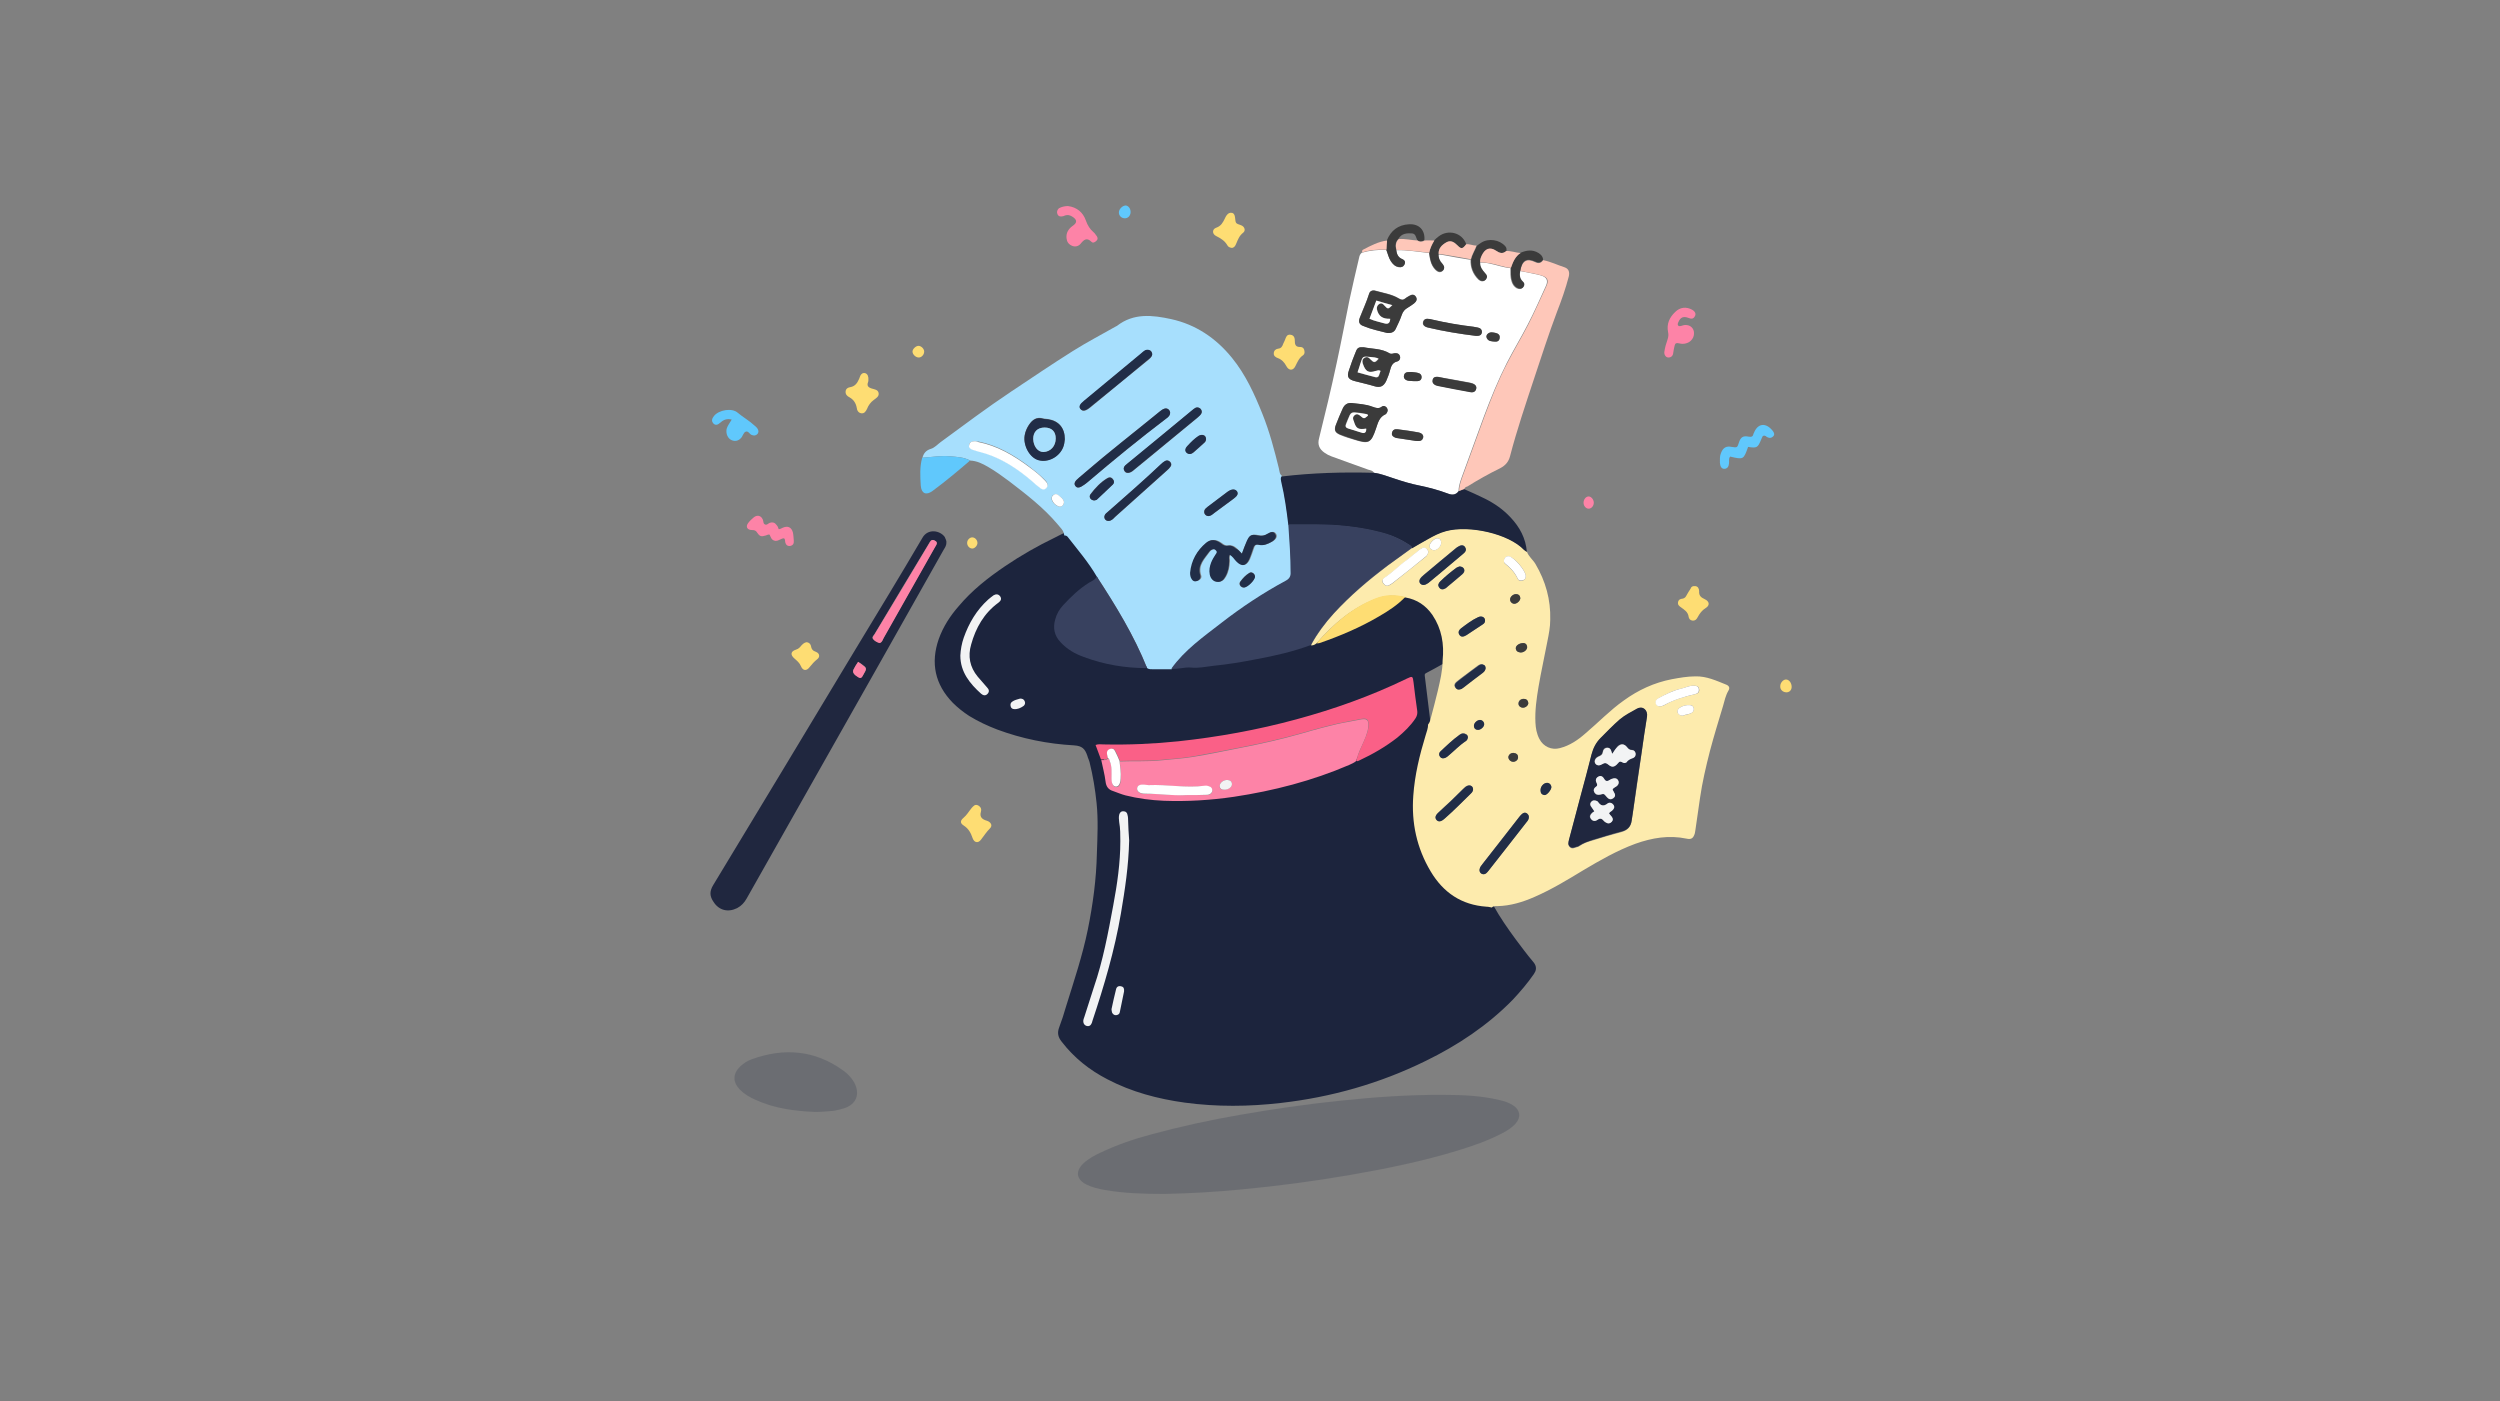 <?xml version="1.0" encoding="UTF-8"?> <svg xmlns="http://www.w3.org/2000/svg" xmlns:xlink="http://www.w3.org/1999/xlink" width="1124px" height="630px" viewBox="0 0 1124 630" version="1.1"><rect x="0" y="0" width="1124" height="630" fill="#808080" stroke="none"/><!-- Generator: Sketch 58 (84663) - https://sketch.com --><title>Illustration/Blog/Automation Hacks</title><desc>Created with Sketch.</desc><g id="Illustration/Blog/Automation-Hacks" stroke="none" stroke-width="1" fill="none" fill-rule="evenodd"><g id="Automation-Hacks" transform="translate(319, 92)" fill-rule="nonzero"><g id="Group"><path d="M351.488,315.904 C354.432,321.152 357.888,326.144 361.472,331.008 C364.16,334.592 366.72,338.048 369.536,341.376 C370.688,342.784 370.56,343.936 369.664,345.216 C366.848,349.312 363.648,353.024 360.32,356.608 C349.056,368.128 335.744,376.96 321.28,384 C300.928,393.984 279.296,400.128 256.768,402.688 C242.432,404.352 228.224,404.48 213.888,402.56 C201.856,400.896 190.208,397.824 179.456,392.192 C171.52,388.096 164.736,382.72 159.232,375.552 C157.824,373.76 157.568,372.352 158.336,370.304 C159.488,367.232 160.512,364.16 161.408,360.96 C164.992,349.44 168.832,338.048 171.264,326.144 C173.568,314.752 175.104,303.36 175.36,291.712 C175.616,284.16 176,276.608 175.232,269.056 C174.592,262.784 173.568,256.512 172.032,250.368 C171.776,249.344 171.264,248.448 171.008,247.424 C169.856,243.968 168.192,242.176 163.968,241.92 C152.32,241.28 140.8,238.976 129.792,234.88 C125.44,233.216 121.344,231.296 117.376,228.864 C114.816,227.2 112.384,225.28 110.208,223.104 C102.528,215.168 100.608,206.08 104.192,195.712 C106.112,190.336 109.184,185.6 112.896,181.376 C118.784,174.336 125.952,168.704 133.504,163.584 C140.672,158.72 148.096,154.496 155.776,150.784 C156.928,150.144 158.08,149.632 159.36,148.992 C160,148.992 160.512,149.12 160.896,149.632 C165.504,155.392 170.24,161.024 173.952,167.424 C173.312,168.96 171.776,169.6 170.496,170.368 C166.144,173.056 162.432,176.64 158.976,180.352 C157.184,182.272 155.904,184.448 155.264,187.008 C154.24,190.848 154.88,194.176 157.696,197.12 C160.64,200.32 164.224,202.368 168.192,203.776 C177.28,207.104 186.88,208.64 196.608,208.768 C197.504,209.408 198.528,209.28 199.552,209.28 C202.24,209.28 204.928,209.28 207.616,209.28 C210.56,209.664 213.504,208.384 216.448,208.768 C219.776,209.152 223.104,208.384 226.432,208 C232.832,207.232 239.232,206.208 245.632,205.056 C253.952,203.392 262.272,201.6 270.336,198.656 C271.36,198.784 272.128,198.4 272.896,197.76 C273.408,197.76 273.92,197.76 274.432,197.632 C283.648,194.432 292.736,190.72 301.184,185.6 C305.408,183.04 309.504,180.48 312.96,176.896 C318.08,177.792 322.048,180.352 324.992,184.704 C329.216,190.976 330.368,197.888 329.6,205.184 C326.912,206.72 324.352,208.128 321.664,209.536 C320.64,210.048 320.256,210.816 320.384,211.968 C321.28,219.264 322.176,226.688 323.072,233.984 C323.072,235.776 322.432,237.44 321.92,238.976 C319.36,247.808 317.184,256.768 316.416,265.984 C315.52,278.144 317.952,289.664 324.224,300.032 C329.856,309.504 338.048,315.136 349.312,315.904 C349.952,315.52 350.72,315.776 351.488,315.904 Z M176.128,249.472 C176.768,252.672 177.536,255.872 178.048,259.072 C178.304,261.376 179.328,262.784 181.504,263.424 C183.296,264.064 185.088,264.832 187.008,265.344 C192.64,266.88 198.4,267.648 204.288,267.776 C214.784,268.16 225.28,267.52 235.776,265.984 C253.696,263.424 270.976,258.816 287.616,251.648 C288.768,251.136 289.792,250.624 290.816,249.856 C291.328,249.984 291.84,249.728 292.224,249.6 C298.24,246.656 304,243.456 309.248,239.36 C312.32,236.928 315.264,234.112 317.44,230.656 C318.08,229.632 318.336,228.736 318.208,227.456 C317.696,223.232 317.184,218.88 316.544,214.656 C316.16,211.712 316.16,211.584 313.472,212.864 C313.344,212.864 313.344,212.992 313.216,212.992 C297.344,220.672 280.832,226.56 263.808,231.168 C246.4,235.904 228.736,239.232 210.816,241.024 C199.68,242.176 188.416,242.688 177.152,242.432 C176,242.432 174.848,242.176 173.568,242.688 C174.464,245.12 175.232,247.296 176.128,249.472 Z M188.672,285.824 C188.544,283.136 188.288,279.552 188.032,275.968 C188.032,275.456 187.904,274.944 187.776,274.432 C187.52,273.536 187.008,273.024 186.112,272.896 C184.96,272.768 184.448,273.536 184.064,274.432 C183.808,275.584 183.936,276.736 184.064,277.76 C184.448,280.576 184.576,283.52 184.576,286.336 C184.576,296.064 183.168,305.664 181.376,315.264 C179.072,327.68 176.896,339.968 172.672,352 C171.136,356.352 169.856,360.704 168.448,365.184 C168.192,365.952 167.808,366.72 167.936,367.616 C168.064,368.512 168.576,369.152 169.472,369.408 C170.368,369.664 171.136,369.28 171.52,368.512 C171.776,368.128 171.904,367.616 172.032,367.104 C177.408,351.36 182.144,335.36 184.832,318.848 C186.752,307.968 188.416,297.344 188.672,285.824 Z M112.768,202.752 C112.896,210.176 117.12,215.296 122.112,220.032 C122.88,220.8 124.032,220.928 124.928,220.16 C125.952,219.136 125.568,218.112 124.8,217.216 C123.264,215.68 121.856,214.016 120.576,212.352 C116.992,208 116.096,203.136 117.632,197.888 C119.808,190.336 123.52,183.68 129.92,179.072 C130.944,178.304 131.584,177.408 130.688,176.256 C129.92,175.104 128.768,174.976 127.744,175.744 C126.848,176.256 126.08,176.896 125.312,177.664 C120.064,182.4 116.736,188.288 114.304,194.816 C113.28,197.376 112.896,200.064 112.768,202.752 Z M186.368,353.792 C186.368,352.64 186.112,351.744 185.088,351.488 C183.936,351.104 183.04,351.744 182.656,352.768 C181.888,355.712 181.248,358.784 180.608,361.728 C180.48,362.24 180.608,362.752 180.864,363.264 C181.248,364.16 181.888,364.544 182.784,364.416 C183.552,364.416 184.192,363.904 184.32,363.136 C185.088,359.936 185.728,356.736 186.368,353.792 Z M139.648,222.08 C138.368,222.464 137.088,222.72 135.936,223.488 C135.168,224 135.04,224.768 135.296,225.664 C135.552,226.432 136.064,226.816 136.832,226.816 C138.368,226.816 139.776,226.304 141.056,225.408 C141.696,224.896 141.952,224.128 141.568,223.232 C141.312,222.336 140.544,222.08 139.648,222.08 Z" id="Shape" stroke="#1C243D" stroke-width="2.4" fill="#1C243D"></path><path d="M207.744,208.896 C205.056,208.896 202.368,208.896 199.68,208.896 C198.656,208.896 197.632,209.024 196.736,208.384 C190.848,193.664 182.656,180.352 174.08,167.168 C170.368,160.768 165.504,155.136 161.024,149.376 C160.64,148.864 160,148.736 159.488,148.736 C159.36,146.432 157.568,145.152 156.416,143.616 C150.144,136.192 142.464,130.304 134.784,124.416 C131.712,122.112 128.512,119.808 125.184,117.888 C122.752,116.48 120.192,115.2 117.248,115.072 C114.432,113.536 111.232,113.408 108.16,113.152 C103.936,112.768 99.84,113.536 95.744,113.792 C96.256,111.744 97.408,110.464 99.456,109.824 C101.248,109.312 102.528,107.776 103.936,106.752 C114.432,99.072 124.8,91.264 135.552,84.096 C144.768,77.952 153.856,71.808 163.2,65.92 C169.472,61.952 176.128,58.496 182.656,54.784 C182.784,54.656 183.04,54.656 183.168,54.528 C190.72,48.64 199.168,49.664 207.488,51.456 C218.624,53.888 227.712,60.032 234.88,68.864 C241.024,76.416 244.992,85.12 248.576,94.08 C251.776,102.016 253.952,110.336 256,118.656 C256.256,119.808 256.256,121.216 257.408,121.984 C256.768,122.752 257.024,123.52 257.28,124.288 C258.688,130.688 259.584,137.216 260.48,143.744 C260.992,150.912 261.376,158.208 261.632,165.376 C261.632,167.296 261.12,168.32 259.456,169.216 C249.344,174.72 239.616,181.12 230.528,188.16 C222.208,194.56 213.888,200.448 207.744,208.896 Z M239.36,156.928 C238.336,155.776 237.696,155.136 237.056,154.496 C236.032,153.6 234.88,152.96 233.472,153.216 C232.192,153.472 231.424,152.96 230.4,152.192 C227.968,150.4 225.792,150.272 223.616,151.936 C219.392,155.392 216.96,159.872 216.448,165.376 C216.32,166.4 216.448,167.424 217.216,168.32 C217.984,169.216 219.008,169.344 219.904,168.96 C220.8,168.576 221.44,167.68 221.056,166.656 C219.52,161.92 222.848,159.104 225.152,155.776 C225.408,155.52 225.792,155.264 226.176,155.008 C226.944,154.624 227.584,154.88 228.096,155.392 C228.608,156.032 228.352,156.544 227.968,157.056 C227.072,158.208 226.432,159.488 225.92,160.768 C225.28,162.56 224.896,164.352 225.28,166.144 C225.664,168.064 226.944,169.344 228.48,169.472 C230.272,169.728 231.424,168.704 232.192,167.296 C233.472,165.12 233.856,162.688 233.984,160.256 C233.984,159.36 233.6,158.336 234.24,157.312 C235.648,158.08 236.288,159.232 237.184,160.256 C239.616,162.816 241.664,162.432 243.072,159.232 C243.712,157.696 244.224,156.16 244.736,154.624 C245.12,153.344 245.632,152.448 247.296,152.832 C249.344,153.344 251.392,152.448 253.184,151.424 C254.848,150.4 255.488,149.12 254.72,147.968 C254.08,146.944 252.928,146.816 251.264,147.84 C249.856,148.736 248.576,148.992 246.912,148.608 C243.84,147.968 242.944,148.48 241.792,151.424 C240.64,153.216 240.128,154.752 239.36,156.928 Z M207.104,93.568 C206.976,92.16 205.696,91.264 204.416,91.776 C203.648,92.032 203.008,92.544 202.368,93.056 C191.104,102.272 179.584,111.104 168.704,120.576 C167.808,121.344 166.912,121.984 166.144,122.752 C164.224,124.288 163.712,125.44 164.48,126.464 C165.248,127.616 166.528,127.36 168.448,125.952 C168.96,125.568 169.6,125.056 170.112,124.672 C181.76,114.816 193.408,105.216 205.568,96 C206.464,95.36 207.104,94.592 207.104,93.568 Z M159.744,105.472 C159.744,100.352 157.056,97.152 152.192,96.384 C151.424,96.256 150.784,96.256 150.016,96.128 C147.072,95.232 145.152,96.64 143.616,98.944 C142.592,100.352 141.952,102.016 141.696,103.68 C140.928,108.288 144,113.664 147.968,114.816 C152.32,115.968 157.184,113.408 158.976,109.056 C159.488,107.904 159.616,106.624 159.744,105.472 Z M221.312,93.056 C221.184,91.648 219.904,90.88 218.624,91.392 C217.984,91.648 217.472,92.16 216.832,92.672 C207.104,100.608 197.376,108.672 187.776,116.608 C187.52,116.864 187.136,117.12 186.88,117.376 C186.112,118.144 186.112,119.04 186.624,119.936 C187.136,120.704 188.032,120.832 188.8,120.576 C189.824,120.32 190.592,119.552 191.36,118.912 C195.968,115.2 200.576,111.36 205.056,107.648 C209.92,103.68 214.656,99.712 219.52,95.744 C220.288,94.848 221.312,94.208 221.312,93.056 Z M199.04,67.2 C198.912,65.664 197.504,64.896 196.096,65.536 C195.328,65.92 194.56,66.56 193.92,67.2 C185.472,74.24 176.896,81.28 168.448,88.32 C166.528,89.856 166.016,91.008 166.912,92.032 C167.808,93.056 169.088,92.928 171.008,91.392 C179.968,83.968 188.928,76.544 198.016,69.248 C198.528,68.608 199.04,67.968 199.04,67.2 Z M179.328,142.208 C180.736,142.208 181.504,141.184 182.4,140.416 C190.208,133.504 197.888,126.464 205.696,119.552 C206.336,119.04 206.848,118.4 207.36,117.76 C207.872,116.992 207.744,116.224 207.104,115.584 C206.464,114.944 205.696,114.816 204.8,115.328 C204.16,115.712 203.648,116.224 203.136,116.608 C195.328,123.904 187.136,130.944 179.2,138.112 C178.688,138.624 178.048,139.008 177.792,139.648 C177.152,140.928 177.92,142.208 179.328,142.208 Z M119.424,106.368 C117.888,106.368 116.992,106.88 116.736,107.904 C116.48,108.928 117.376,109.568 118.144,109.952 C118.784,110.208 119.424,110.464 120.192,110.592 C121.6,110.976 123.008,111.232 124.288,111.744 C132.096,114.304 138.752,118.784 144.896,124.032 C146.176,125.184 147.584,126.336 148.864,127.36 C149.632,128 150.656,128 151.424,127.232 C152.192,126.464 152.064,125.568 151.552,124.672 C151.168,124.16 150.784,123.776 150.272,123.264 C148.096,121.088 145.664,119.296 143.232,117.376 C136.448,112.384 129.28,108.16 120.832,106.496 C120.192,106.624 119.68,106.496 119.424,106.368 Z M224.256,140.032 C225.28,140.032 226.048,139.264 226.816,138.752 C229.76,136.576 232.704,134.4 235.648,132.224 C237.312,131.072 237.696,130.048 237.056,129.024 C236.416,128 235.136,127.872 233.472,128.768 C233.088,129.024 232.576,129.28 232.192,129.664 C229.376,131.712 226.688,133.888 223.872,135.936 C223.36,136.32 222.72,136.704 222.464,137.472 C222.08,138.624 222.848,140.032 224.256,140.032 Z M173.184,132.992 C173.44,132.864 173.824,132.864 174.08,132.608 C176.512,130.304 179.072,128 181.376,125.696 C182.016,125.056 182.016,124.16 181.376,123.392 C180.736,122.496 179.712,122.368 178.944,122.88 C175.872,124.672 173.312,127.36 171.264,130.176 C170.368,131.456 171.392,132.992 173.184,132.992 Z M223.232,105.216 C223.104,103.68 221.568,103.04 220.032,103.936 C218.112,105.088 216.576,106.752 215.04,108.416 C213.888,109.696 213.76,110.848 214.656,111.616 C215.68,112.512 216.704,112.128 217.728,111.36 C219.392,109.824 221.056,108.416 222.72,106.88 C223.104,106.368 223.36,105.856 223.232,105.216 Z M245.248,167.168 C245.248,165.888 243.712,164.864 242.56,165.632 C241.024,166.528 239.744,167.936 238.592,169.472 C237.696,170.624 238.72,172.288 240.256,172.16 C241.92,172.032 245.248,168.704 245.248,167.168 Z M159.36,133.76 C159.232,132.352 157.824,131.456 156.672,130.56 C156.032,130.048 155.136,130.176 154.368,130.688 C153.728,131.328 153.6,132.224 153.984,132.992 C154.496,134.144 155.392,135.04 156.544,135.552 C157.952,136.192 159.232,135.424 159.36,133.76 Z" id="Shape" fill="#A7DFFD"></path><path d="M272.896,197.248 C272.128,197.888 271.36,198.272 270.336,198.144 C273.28,192.896 276.736,188.16 280.704,183.808 C288,175.872 296.192,168.96 304.768,162.432 C308.48,159.744 312.192,157.056 315.904,154.368 C318.208,153.088 320.512,151.808 322.816,150.4 C325.504,148.864 328.192,147.456 331.136,146.688 C341.504,143.872 359.296,147.84 366.208,155.136 C366.592,155.52 366.976,155.648 367.488,156.032 C368.256,158.208 370.176,159.616 371.328,161.536 C375.936,169.344 378.24,177.664 377.984,186.624 C377.984,189.952 377.344,193.152 376.704,196.352 C375.424,203.136 373.888,209.92 372.736,216.704 C371.84,222.08 371.072,227.328 371.328,232.832 C371.456,235.392 371.84,237.824 373.12,240.256 C374.912,243.712 378.624,245.376 382.336,244.352 C386.816,243.2 390.528,240.64 393.856,237.696 C399.616,232.832 404.864,227.328 411.008,222.976 C417.536,218.24 424.704,214.912 432.64,213.376 C436.096,212.736 439.68,212.096 443.264,212.096 C448.256,211.968 452.608,214.016 457.088,215.808 C458.368,216.32 458.88,217.216 458.112,218.496 C456.832,220.672 456.32,223.104 455.68,225.408 C453.632,232.192 451.584,238.848 449.792,245.632 C448,252.672 446.336,259.712 445.312,266.88 C444.544,271.616 444.032,276.352 443.264,281.088 C443.136,281.6 443.136,282.112 443.008,282.624 C442.368,284.8 441.472,285.568 439.296,285.056 C431.36,283.392 423.808,284.672 416.256,287.36 C407.936,290.432 400.384,294.784 392.832,299.264 C385.664,303.616 378.496,307.968 370.816,311.296 C365.568,313.6 360.064,315.264 354.304,315.392 C353.408,315.392 352.384,315.264 351.744,316.032 C350.976,315.904 350.208,315.648 349.312,315.648 C338.048,314.88 329.856,309.248 324.224,299.776 C317.952,289.28 315.52,277.888 316.416,265.728 C317.056,256.512 319.232,247.552 321.92,238.72 C322.432,237.056 323.072,235.392 323.072,233.728 C323.584,233.088 323.968,232.32 324.096,231.552 C325.248,227.2 326.4,222.976 327.424,218.624 C328.448,214.144 329.6,209.536 329.6,204.928 C330.368,197.632 329.216,190.72 324.992,184.448 C322.048,180.224 318.08,177.536 312.96,176.64 C308.352,175.488 303.872,175.488 299.52,177.28 C288.768,181.376 280.32,188.672 272.896,197.248 Z M421.504,230.144 C421.888,227.456 419.84,225.152 417.024,226.816 C414.336,228.352 411.648,229.632 409.216,231.68 C406.144,234.24 403.456,237.184 400.64,240 C398.592,242.048 397.312,244.48 396.544,247.424 C395.008,253.824 393.216,260.096 391.552,266.368 C389.888,272.768 388.096,279.168 386.432,285.696 C386.176,286.848 385.792,287.872 386.816,288.896 C387.84,289.92 388.992,289.152 390.016,288.896 C390.4,288.768 390.784,288.64 391.168,288.384 C392.832,287.232 394.752,286.464 396.8,285.952 C401.152,284.544 405.632,283.264 409.984,282.112 C412.672,281.344 414.208,279.808 414.592,277.12 C414.72,275.968 414.976,274.944 415.104,273.792 C416.384,264.704 417.792,255.616 419.072,246.528 C419.84,240.896 420.608,235.52 421.504,230.144 Z M348.032,301.056 C349.056,300.928 349.568,300.288 350.208,299.52 C355.84,292.224 361.472,285.056 367.232,277.76 C367.488,277.376 367.872,276.992 368.128,276.48 C368.512,275.584 368.64,274.688 367.744,273.92 C366.72,273.024 365.824,273.408 365.056,274.176 C364.672,274.56 364.416,274.944 364.032,275.328 C358.528,282.368 353.024,289.28 347.648,296.32 C347.136,297.088 346.496,297.728 346.24,298.752 C345.984,300.032 346.752,301.056 348.032,301.056 Z M320.896,171.008 C321.792,171.136 322.432,170.624 323.072,170.112 C324.608,168.832 326.016,167.68 327.552,166.4 C331.264,163.2 335.104,160.128 338.816,156.928 C339.712,156.16 340.352,155.264 339.584,153.984 C338.944,152.96 337.792,152.832 336.384,153.856 C336.128,153.984 335.872,154.24 335.616,154.368 C330.752,158.464 325.888,162.432 321.024,166.528 C320.384,167.04 319.744,167.68 319.36,168.32 C318.72,169.6 319.488,170.88 320.896,171.008 Z M323.2,156.288 C323.2,155.648 322.816,155.136 322.304,154.752 C321.152,153.856 320.128,154.496 319.232,155.264 C317.312,156.672 315.52,158.464 313.472,159.872 C310.016,162.432 307.072,165.504 303.488,167.808 C302.592,168.448 302.08,169.344 302.976,170.368 C303.616,171.264 304.512,171.648 305.664,171.136 C306.048,170.88 306.56,170.624 306.944,170.368 C312.064,166.272 317.056,162.304 322.176,158.208 C322.688,157.696 322.944,156.928 323.2,156.288 Z M343.296,262.912 C343.296,261.632 342.272,260.864 340.992,261.12 C340.096,261.376 339.456,262.016 338.816,262.656 C335.232,266.24 331.648,269.696 327.936,273.024 C326.272,274.56 326.016,275.712 326.912,276.608 C327.808,277.632 328.832,277.376 330.624,275.84 C334.592,272.384 338.304,268.544 342.144,264.832 C342.656,264.32 343.296,263.808 343.296,262.912 Z M442.368,216.32 C440.448,216.192 438.784,217.216 436.992,217.6 C433.28,218.368 429.952,220.16 426.624,221.952 C425.6,222.592 425.216,223.36 425.6,224.512 C425.984,225.536 426.88,225.664 427.904,225.536 C428.416,225.408 428.928,225.28 429.312,225.024 C433.664,222.464 438.528,221.184 443.392,220.032 C444.544,219.776 445.184,219.008 444.928,217.856 C444.8,216.704 444.032,216.32 443.008,216.32 C442.752,216.32 442.496,216.32 442.368,216.32 Z M348.928,208.512 C348.928,207.744 348.672,207.104 347.904,206.848 C347.136,206.464 346.368,206.592 345.6,207.104 C342.912,209.152 340.224,211.072 337.536,213.12 C336.896,213.632 336.256,214.144 335.616,214.656 C334.848,215.424 334.592,216.192 335.232,217.088 C335.872,218.112 336.896,218.112 337.92,217.6 C338.176,217.472 338.432,217.344 338.688,217.088 C341.632,214.912 344.576,212.608 347.392,210.432 C348.288,210.048 348.8,209.408 348.928,208.512 Z M340.992,239.36 C340.864,238.976 340.736,238.336 340.224,238.08 C339.2,237.44 338.176,237.568 337.408,238.208 C334.208,240.512 331.52,243.2 328.704,245.76 C327.936,246.4 327.808,247.424 328.576,248.192 C329.216,249.088 330.112,249.088 331.008,248.576 C331.52,248.32 331.904,248.064 332.288,247.68 C334.848,245.376 337.28,242.944 340.224,241.024 C340.608,240.768 340.864,240.256 340.992,239.36 Z M337.152,162.688 C336.896,162.816 336.384,162.944 336,163.2 C333.312,165.12 330.88,167.168 328.576,169.472 C327.808,170.24 327.424,171.264 328.192,172.16 C329.088,173.312 330.112,173.056 331.136,172.416 C331.52,172.16 331.776,171.904 332.032,171.648 C333.952,170.112 335.744,168.448 337.664,166.912 C338.176,166.4 338.816,166.016 339.2,165.376 C339.84,164.096 338.944,162.688 337.152,162.688 Z M348.672,187.136 C348.8,185.6 347.264,184.704 345.6,185.472 C342.784,186.752 340.352,188.672 337.92,190.464 C336.896,191.232 336.384,192.128 337.152,193.408 C337.792,194.432 338.944,194.56 340.352,193.536 C342.784,192 345.088,190.336 347.52,188.8 C348.16,188.416 348.672,187.904 348.672,187.136 Z M366.976,166.912 C366.848,164.352 361.984,158.72 359.552,158.208 C358.656,157.952 357.888,158.336 357.504,159.104 C357.12,159.872 356.992,160.768 357.632,161.408 C360.064,163.328 362.112,165.504 363.392,168.32 C363.904,169.344 364.928,169.216 365.824,168.96 C366.72,168.576 366.976,167.808 366.976,166.912 Z M437.632,229.76 C438.912,229.248 440.448,229.248 441.6,228.48 C442.368,227.968 442.624,227.328 442.496,226.432 C442.368,225.536 441.728,225.024 440.832,225.024 C439.168,224.896 437.632,225.28 436.224,226.176 C435.456,226.688 434.944,227.584 435.328,228.48 C435.712,229.376 436.608,229.76 437.632,229.76 Z M376.576,259.968 C375.04,259.968 373.632,261.632 373.632,263.296 C373.632,264.448 374.144,265.216 375.424,265.344 C376.448,265.472 378.368,263.168 378.496,261.888 C378.496,260.864 377.6,259.968 376.576,259.968 Z M328.96,152.064 C328.96,150.784 328.32,150.016 327.168,150.016 C325.76,150.016 323.456,152.32 323.712,153.728 C323.84,154.752 324.608,155.264 325.632,155.392 C327.04,155.52 328.96,153.6 328.96,152.064 Z M365.952,197.12 C364.032,197.12 362.496,198.272 362.496,199.424 C362.496,200.704 363.392,201.216 364.544,201.344 C366.08,201.472 367.616,200.192 367.616,198.912 C367.616,197.76 366.848,197.12 365.952,197.12 Z M346.368,231.68 C344.96,231.68 343.552,233.216 343.68,234.496 C343.808,235.648 344.448,236.16 345.6,236.16 C346.88,236.16 348.288,234.752 348.288,233.6 C348.288,232.576 347.392,231.68 346.368,231.68 Z M364.544,176.896 C364.416,175.872 363.776,175.232 362.624,175.104 C361.344,175.104 359.936,176.256 359.936,177.536 C359.936,178.56 360.832,179.456 361.856,179.456 C363.008,179.456 364.416,178.048 364.544,176.896 Z M361.344,250.496 C362.496,250.496 363.648,249.6 363.52,248.448 C363.52,247.168 362.752,246.656 361.6,246.528 C360.32,246.4 359.296,247.296 359.168,248.32 C359.04,249.344 360.064,250.496 361.344,250.496 Z M368.128,224.128 C368,222.976 367.36,222.336 366.08,222.208 C364.8,222.08 363.776,222.976 363.648,224.128 C363.52,225.28 364.544,226.176 365.696,226.176 C366.976,226.048 368,225.152 368.128,224.128 Z" id="Shape" fill="#FDEBAD"></path><path d="M298.752,120.576 C298.24,119.552 297.088,119.424 296.192,119.168 C290.56,117.12 285.056,115.2 279.552,113.152 C278.528,112.768 277.504,112.256 276.608,111.616 C274.176,109.952 273.28,107.904 274.048,105.088 C276.864,93.824 279.552,82.56 281.984,71.168 C284.032,61.696 285.824,52.224 287.744,42.752 C289.152,36.352 290.56,30.08 292.096,23.68 C292.224,22.912 292.608,22.144 293.248,21.632 C296.832,20.608 300.544,20.224 304.256,20.352 C305.024,22.016 305.28,23.808 306.304,25.472 C307.2,26.752 308.224,27.904 309.888,28.16 C311.04,28.288 311.936,28.032 312.448,27.008 C312.96,25.856 312.448,24.96 311.424,24.576 C309.504,23.808 308.992,22.272 308.736,20.48 C313.728,20.352 318.592,21.248 323.456,21.76 C323.84,24.448 324.224,27.136 326.272,29.312 C327.168,30.208 328.32,30.848 329.472,29.952 C330.752,28.928 330.24,27.904 329.344,26.752 C328.192,25.472 327.552,24.064 327.68,22.4 C328.32,22.528 329.088,22.528 329.728,22.656 C333.824,23.424 338.048,24.192 342.144,24.832 C342.016,28.288 343.168,31.232 345.6,33.664 C346.752,34.688 348.032,34.816 348.8,33.792 C349.696,32.64 349.312,31.744 348.416,30.848 C347.136,29.44 346.112,28.032 346.24,25.984 C347.776,26.112 349.184,26.112 350.72,26.496 C353.92,27.136 356.864,28.288 360.064,28.544 C360.064,30.592 359.936,32.64 360.576,34.56 C360.96,35.84 361.728,36.992 362.88,37.632 C363.904,38.144 364.8,38.144 365.696,37.248 C366.336,36.352 366.208,35.456 365.44,34.816 C363.904,33.408 363.904,31.616 364.288,29.824 C365.44,30.08 366.464,30.208 367.616,30.464 C369.664,30.976 371.84,31.232 373.888,31.872 C376.448,32.64 377.088,34.176 376.064,36.48 C373.376,42.368 370.816,48.256 367.872,53.888 C364.928,59.648 361.472,65.28 358.528,71.04 C354.56,78.848 351.232,87.04 348.16,95.232 C345.088,103.808 341.888,112.256 338.816,120.832 C337.92,123.392 336.768,125.952 336.768,128.768 C335.488,130.56 333.824,130.688 331.904,129.92 C327.808,128.384 323.584,127.232 319.232,126.336 C315.264,125.568 311.552,124.416 307.712,123.136 C304.896,122.24 301.952,120.96 298.752,120.576 Z M304.768,57.728 C306.944,57.856 307.968,56.96 308.608,55.552 C309.504,53.632 310.4,51.712 311.168,49.664 C311.68,48.128 312.576,46.976 313.984,46.208 C315.008,45.696 315.904,45.056 316.8,44.288 C317.824,43.52 318.336,42.496 317.568,41.344 C316.8,40.192 315.648,40.32 314.624,40.96 C313.984,41.344 313.344,41.728 312.832,42.112 C311.808,43.008 311.04,42.88 309.888,42.112 C306.688,40.192 302.976,39.68 299.392,38.656 C298.24,38.272 296.96,38.784 296.576,39.936 C295.424,43.648 293.76,47.104 292.352,50.816 C291.712,52.48 292.096,53.632 293.76,54.4 C297.6,56.192 301.44,56.832 304.768,57.728 Z M294.144,64.128 C291.968,64 291.328,64.384 290.56,66.176 C289.408,68.864 288.512,71.68 287.488,74.496 C286.464,77.44 287.232,78.592 290.176,79.36 C293.12,80.128 296.064,80.768 299.008,81.664 C301.568,82.432 303.104,81.664 304.256,79.232 C304.896,77.824 305.536,76.16 305.92,74.624 C306.432,72.704 306.944,71.168 309.12,70.528 C310.144,70.272 310.784,69.248 310.4,68.096 C310.016,66.944 309.12,66.688 307.968,66.816 C307.2,66.944 306.432,67.328 305.664,66.816 C302.08,64.64 297.856,64.896 294.144,64.128 Z M288.896,89.216 C286.72,88.96 285.312,90.112 284.544,91.904 C283.52,94.208 282.496,96.64 281.6,98.944 C280.704,101.376 281.088,102.528 283.52,103.552 C285.568,104.448 287.744,105.088 289.92,105.728 C296.448,107.776 297.344,107.264 299.52,100.864 C300.416,98.304 301.056,95.488 303.872,94.336 C304,94.208 304.128,94.08 304.256,93.952 C304.896,93.184 305.024,92.288 304.384,91.392 C303.872,90.624 302.976,90.368 302.208,90.88 C300.672,92.032 299.264,91.392 297.728,90.88 C295.04,89.728 291.968,89.6 288.896,89.216 Z M344.576,59.008 C344.576,59.008 344.96,59.008 345.216,59.008 C346.24,59.008 347.008,58.496 347.136,57.472 C347.264,56.32 346.624,55.552 345.472,55.296 C344.832,55.168 344.064,55.04 343.424,54.912 C337.28,54.272 331.136,53.12 324.992,51.712 C324.224,51.584 323.328,51.328 322.56,51.328 C321.664,51.328 321.024,51.84 320.768,52.736 C320.512,53.632 320.896,54.4 321.664,54.784 C322.048,55.04 322.56,55.168 323.072,55.296 C330.24,56.96 337.28,58.112 344.576,59.008 Z M327.552,77.44 C326.144,77.312 325.376,77.696 325.12,78.72 C324.864,79.744 325.376,80.512 326.272,81.024 C326.656,81.28 327.04,81.408 327.424,81.408 C332.288,82.304 337.28,83.328 342.144,84.224 C343.424,84.48 344.448,83.968 344.704,82.688 C344.96,81.536 344.192,80.768 343.168,80.384 C342.528,80.128 341.76,80 341.12,79.872 C338.304,79.36 335.488,78.848 332.672,78.336 C330.752,78.08 328.96,77.696 327.552,77.44 Z M317.568,106.24 C319.232,106.368 320.384,106.24 320.896,104.832 C321.152,103.68 320.384,102.784 318.72,102.4 C315.648,101.76 312.448,101.376 309.376,100.992 C308.096,100.864 307.072,101.248 306.944,102.656 C306.816,103.936 307.584,104.448 308.608,104.832 C308.736,104.96 308.992,104.96 309.248,104.96 C312.064,105.472 315.008,105.856 317.568,106.24 Z M315.904,75.264 C315.264,75.264 315.008,75.264 314.88,75.264 C313.6,75.264 312.32,75.392 312.192,77.056 C312.064,78.208 312.96,79.104 314.624,79.232 C315.776,79.36 317.056,79.36 318.208,79.36 C319.232,79.36 320,78.848 320.128,77.824 C320.256,76.672 319.616,75.904 318.464,75.648 C317.568,75.392 316.544,75.392 315.904,75.264 Z M352.896,61.568 C354.176,61.696 355.2,61.312 355.328,59.904 C355.456,58.752 354.688,57.984 353.664,57.728 C352.384,57.472 351.104,56.96 349.952,58.112 C349.44,58.624 349.184,59.264 349.568,60.032 C350.208,61.568 351.488,61.44 352.896,61.568 Z" id="Shape" fill="#FFFFFF"></path><path d="M204.544,444.8 C195.584,444.8 186.496,444.544 177.664,443.008 C174.848,442.496 172.032,441.856 169.472,440.576 C164.864,438.272 164.352,434.56 168.192,430.976 C170.368,428.928 173.056,427.52 175.744,426.24 C183.04,422.784 190.72,420.096 198.528,418.048 C211.712,414.464 225.152,411.52 238.592,409.216 C253.312,406.656 268.032,404.48 282.88,402.944 C298.624,401.28 314.496,400.128 330.368,400.256 C338.688,400.256 347.008,400.64 355.072,402.56 C357.248,403.072 359.424,403.712 361.344,404.992 C364.544,407.168 364.928,410.24 362.496,413.056 C360.704,415.104 358.4,416.512 356.096,417.664 C349.952,420.864 343.296,423.168 336.64,425.216 C320.768,430.08 304.512,433.408 288.256,436.224 C272,439.04 255.744,441.216 239.36,442.752 C227.712,443.904 216.192,444.544 204.544,444.8 Z" id="Path" fill="#1D253D" opacity="0.2"></path><path d="M106.496,151.936 C106.496,153.472 105.728,154.368 105.216,155.264 C95.104,173.312 84.864,191.232 74.752,209.28 C55.424,243.584 35.968,277.76 16.64,312.064 C15.616,313.856 14.336,315.264 12.416,316.288 C8.32,318.336 4.224,317.312 1.792,313.472 C0.128,311.04 -0.128,308.864 1.664,305.92 C22.784,271.104 43.776,236.16 64.768,201.344 C75.136,184.192 85.632,167.04 95.744,149.76 C98.176,145.536 103.552,146.432 105.728,149.376 C106.112,150.272 106.624,151.168 106.496,151.936 Z M76.416,197.12 C77.568,196.864 77.824,195.712 78.208,194.816 C85.76,181.376 93.44,167.936 100.992,154.496 C101.248,153.984 101.632,153.472 101.888,152.96 C102.272,152.192 102.144,151.552 101.376,151.168 C100.608,150.656 99.84,150.528 99.2,151.424 C98.944,151.808 98.688,152.064 98.56,152.448 C90.368,166.016 82.176,179.584 74.112,193.152 C73.728,193.792 72.832,194.432 73.472,195.328 C74.24,196.224 75.392,196.736 76.416,197.12 Z M66.816,205.568 C66.048,206.848 65.28,207.872 64.768,208.896 C64.128,210.176 64.896,211.328 66.816,212.352 C68.224,213.248 68.608,212.224 69.12,211.328 C70.912,208.384 70.912,208.384 68.096,206.336 C67.712,206.208 67.328,205.952 66.816,205.568 Z" id="Shape" fill="#20273F"></path><path d="M298.752,120.576 C301.952,120.96 304.896,122.24 307.84,123.136 C311.68,124.416 315.392,125.568 319.36,126.336 C323.712,127.232 327.936,128.384 332.032,129.92 C333.952,130.688 335.616,130.56 336.896,128.768 C337.664,128.512 338.432,128.256 339.2,127.872 C342.4,129.28 345.6,130.688 348.672,132.224 C353.024,134.4 356.864,137.088 360.192,140.672 C364.288,145.024 366.976,150.016 367.488,156.16 C367.104,155.904 366.592,155.648 366.208,155.264 C359.296,147.968 341.504,144 331.136,146.816 C328.192,147.584 325.504,148.992 322.816,150.528 C320.512,151.808 318.208,153.088 315.904,154.496 C315.648,153.856 315.264,153.472 314.752,153.216 C311.04,150.656 306.944,148.864 302.592,147.712 C292.608,145.024 282.496,144 272.128,144 C268.16,144 264.192,144 260.224,144 C259.456,137.472 258.56,130.944 257.024,124.544 C256.896,123.776 256.64,123.008 257.152,122.24 C271.104,120.576 284.928,120.192 298.752,120.576 Z" id="Path" fill="#1D253D"></path><path d="M339.328,127.872 C338.56,128.128 337.792,128.384 337.024,128.768 C337.024,125.952 338.176,123.392 339.072,120.832 C342.144,112.256 345.344,103.808 348.416,95.232 C351.488,87.04 354.688,78.848 358.784,71.04 C361.728,65.28 365.184,59.648 368.128,53.888 C371.072,48.128 373.632,42.24 376.32,36.48 C377.472,34.048 376.704,32.64 374.144,31.872 C372.096,31.232 370.048,30.848 367.872,30.464 C366.72,30.208 365.696,30.08 364.544,29.824 C365.312,25.344 367.36,24.064 371.2,25.856 C372.736,26.624 373.888,26.368 374.784,24.96 C378.112,25.6 381.184,27.136 384.384,28.16 C386.304,28.8 386.816,30.336 386.304,32.384 C384.896,37.76 383.104,42.88 381.056,48.128 C377.344,57.984 374.144,67.968 370.816,77.952 C366.976,89.6 363.008,101.248 359.936,113.024 C359.296,115.584 357.888,117.248 355.456,118.528 C350.464,120.96 345.472,123.776 340.736,126.72 C340.224,126.848 339.584,127.104 339.328,127.872 Z" id="Path" fill="#FEC7B9"></path><path d="M47.488,407.936 C38.4,407.552 29.312,406.4 20.864,402.56 C18.176,401.408 15.744,400 13.696,397.952 C10.368,394.496 10.368,390.784 13.824,387.456 C15.36,386.048 17.024,384.896 18.944,384.256 C33.408,379.008 47.232,380.032 60.032,389.248 C62.08,390.656 63.744,392.448 65.024,394.624 C67.84,399.872 66.048,404.48 60.544,406.272 C59.008,406.784 57.344,407.168 55.808,407.424 C52.992,407.68 50.304,407.936 47.488,407.936 Z" id="Path" fill="#1D253D" opacity="0.2"></path><path d="M95.616,113.792 C99.712,113.536 103.936,112.768 108.032,113.152 C111.104,113.408 114.304,113.536 117.12,115.072 C111.616,119.808 106.112,124.416 100.224,128.768 C97.408,130.816 95.232,129.92 94.976,126.336 C94.72,122.112 94.464,117.888 95.616,113.792 Z" id="Path" fill="#60C8FC"></path><path d="M442.624,57.728 C442.752,60.416 440.448,62.592 437.504,62.592 C436.864,62.592 436.352,62.464 435.712,62.336 C434.688,62.08 434.176,62.336 433.92,63.36 C433.664,64.512 433.408,65.536 433.28,66.688 C433.152,67.968 432.384,68.736 431.104,68.736 C429.952,68.736 429.056,67.456 429.312,66.048 C429.568,64.256 430.08,62.464 430.72,60.672 C431.104,59.52 431.232,58.496 430.976,57.344 C430.208,53.632 431.616,50.688 434.176,48.256 C436.352,46.08 439.168,45.824 441.728,47.232 C443.136,48 443.648,49.152 443.008,50.176 C442.368,51.456 441.344,51.456 440.192,50.944 C437.76,50.048 436.48,50.688 435.584,52.864 C435.328,53.376 435.2,53.888 435.456,54.272 C435.712,54.784 436.352,54.656 436.864,54.528 C437.632,54.272 438.4,54.016 439.296,54.144 C441.088,54.272 442.624,55.68 442.624,57.728 Z" id="Path" fill="#FD83A7"></path><path d="M466.944,108.928 C464.896,114.688 464.896,114.688 458.88,113.28 C458.112,114.176 458.496,115.328 458.368,116.352 C458.24,117.632 457.728,118.784 456.192,118.784 C455.04,118.784 454.4,117.76 454.272,116.096 C454.272,114.56 454.144,113.024 454.784,111.616 C455.68,109.312 457.088,108.416 459.52,108.928 C462.08,109.312 462.08,109.312 462.848,106.88 C463.616,104.576 464.64,103.808 467.2,104.32 C468.608,104.576 469.12,104.192 469.376,103.04 C469.376,102.912 469.376,102.784 469.504,102.784 C471.168,98.304 474.88,97.792 477.952,101.632 C478.592,102.4 478.976,103.296 478.336,104.064 C477.696,104.832 476.8,105.088 475.904,104.704 C475.52,104.576 475.136,104.32 474.88,104.064 C474.112,103.68 473.472,103.808 473.216,104.704 C473.088,104.96 472.96,105.344 472.832,105.6 C471.296,109.312 470.912,109.568 466.944,108.928 Z" id="Path" fill="#60C8FC"></path><path d="M161.152,0.64 C165.12,1.152 167.936,3.456 169.216,7.168 C169.984,9.344 171.008,11.008 172.672,12.416 C173.312,12.928 173.696,13.696 174.208,14.336 C174.592,14.976 174.592,15.744 173.952,16.256 C173.312,16.896 172.416,17.408 171.776,16.768 C169.6,14.592 168.32,15.744 166.784,17.664 C165.888,18.688 164.352,19.2 162.816,18.432 C161.408,17.792 160.64,16.64 160.512,15.104 C160.256,12.8 161.28,11.008 163.2,9.6 C165.376,8.192 165.376,6.784 163.072,5.376 C162.048,4.736 161.024,4.48 159.872,4.864 C159.488,4.992 159.104,5.248 158.72,5.248 C157.696,5.504 156.8,5.248 156.416,4.224 C156.032,3.328 156.288,2.432 157.056,1.664 C158.208,1.024 159.616,0.64 161.152,0.64 Z" id="Path" fill="#FD83A7"></path><path d="M9.984,96.64 C7.936,96.128 6.4,96.64 4.992,97.92 C3.584,99.2 2.56,99.328 1.664,98.304 C0.64,97.024 1.28,96 2.048,94.976 C4.224,92.288 10.112,91.264 12.672,93.568 C15.104,95.616 17.92,97.152 20.224,99.328 C20.736,99.712 21.12,100.096 21.504,100.608 C22.016,101.376 22.272,102.272 21.504,103.168 C20.736,103.936 19.968,103.936 18.944,103.552 C17.92,103.168 17.408,101.504 16.128,102.144 C15.36,102.528 14.976,103.808 14.464,104.576 C13.184,106.24 11.52,106.624 9.856,105.856 C8.192,105.088 7.296,103.04 7.68,100.864 C8.064,99.456 9.088,98.176 9.984,96.64 Z" id="Path" fill="#60C8FC"></path><path d="M71.424,78.848 C71.424,79.104 71.424,79.488 71.296,79.744 C70.656,81.408 71.296,82.176 72.96,82.688 C74.24,83.072 75.776,83.2 76.032,84.736 C76.288,86.272 74.88,87.04 73.856,87.808 C72.448,88.832 71.424,90.24 70.784,91.904 C70.272,92.928 69.632,93.952 68.352,93.824 C66.944,93.696 66.304,92.544 66.176,91.264 C65.792,89.216 64.768,87.68 62.976,86.656 C61.952,86.144 61.056,85.376 61.184,83.968 C61.312,82.688 62.336,82.176 63.36,82.048 C65.408,81.664 66.432,80.256 67.2,78.464 C67.328,78.336 67.328,78.08 67.456,77.824 C67.84,76.544 68.608,75.392 70.016,75.776 C71.168,76.16 71.552,77.44 71.424,78.848 Z" id="Path" fill="#FEDD73"></path><path d="M31.104,145.92 C31.872,145.92 32.256,145.536 32.896,145.28 C35.2,144.256 36.864,145.024 37.504,147.456 C37.76,148.608 37.76,149.888 37.888,151.04 C38.016,152.448 37.504,153.216 36.224,153.472 C35.072,153.6 34.304,152.96 34.048,151.808 C33.92,151.168 34.048,150.528 33.536,150.016 C32.128,150.016 31.104,151.296 29.568,151.168 C27.776,150.912 27.52,149.376 27.008,148.352 C26.24,148.224 25.856,148.608 25.344,148.736 C23.296,149.376 22.656,149.248 21.504,147.584 C20.864,146.56 20.352,146.304 19.072,146.304 C16.896,146.304 16.128,144.768 17.408,143.104 C18.176,142.08 19.072,141.312 19.968,140.544 C21.504,139.392 23.168,139.776 23.936,141.568 C24.32,142.336 24.064,143.36 24.832,143.744 C25.728,144.256 26.368,143.36 27.008,143.104 C28.416,142.592 29.44,142.976 30.208,144.128 C30.72,144.64 30.848,145.28 31.104,145.92 Z" id="Path" fill="#FD83A7"></path><path d="M308.736,20.352 C308.992,22.144 309.504,23.68 311.424,24.448 C312.448,24.832 313.088,25.728 312.448,26.88 C311.936,27.904 311.04,28.288 309.888,28.032 C308.224,27.776 307.2,26.752 306.304,25.344 C305.28,23.808 304.896,21.888 304.256,20.224 C304.384,18.816 304.512,17.536 304.512,16.128 C306.304,11.648 309.632,9.088 314.496,8.832 C318.976,8.576 321.792,11.392 321.408,16 C320.384,16.64 319.232,16.768 318.208,16 C317.568,14.72 317.568,13.056 315.776,12.928 C313.472,12.8 311.168,12.928 309.76,15.36 C308.352,16.768 308.224,18.432 308.736,20.352 Z" id="Path" fill="#3B3B3B"></path><path d="M121.984,273.152 C121.472,274.944 122.24,276.096 123.904,276.736 C124.416,276.864 124.928,277.12 125.312,277.248 C126.72,278.016 127.232,279.296 126.08,280.448 C124.544,281.984 123.392,283.776 122.112,285.44 C120.832,287.232 119.04,286.976 118.272,284.8 C117.504,282.496 116.48,280.576 114.304,279.168 C112.64,278.144 112.64,276.992 114.176,275.712 C115.712,274.432 116.608,272.768 117.888,271.232 C118.656,270.464 119.296,269.44 120.704,270.08 C122.112,270.848 122.368,271.872 121.984,273.152 Z" id="Path" fill="#FEDD73"></path><path d="M234.88,19.456 C233.984,19.328 233.216,19.072 232.832,18.304 C231.68,16.256 229.76,15.104 227.712,14.08 C225.92,13.184 225.92,11.008 227.84,10.368 C230.016,9.6 230.784,8.064 231.68,6.272 C231.936,5.76 232.064,5.376 232.448,4.864 C233.088,3.968 233.856,3.456 235.008,3.712 C236.032,4.096 236.16,4.992 236.288,5.888 C236.544,8.448 236.544,8.448 238.848,9.216 C240.512,9.728 241.28,11.648 239.872,12.672 C238.208,13.952 237.568,15.744 236.8,17.536 C236.416,18.56 235.904,19.328 234.88,19.456 Z" id="Path" fill="#FEDD73"></path><path d="M346.496,25.856 C346.368,27.904 347.392,29.312 348.672,30.72 C349.568,31.616 349.952,32.512 349.056,33.664 C348.288,34.56 346.88,34.56 345.856,33.536 C343.424,31.104 342.272,28.16 342.4,24.704 C342.912,22.528 344.192,20.608 344.96,18.56 C345.6,18.048 346.24,17.536 346.88,17.152 C350.208,14.976 355.2,15.744 357.76,18.688 C358.4,19.328 358.4,20.224 358.272,20.992 C356.736,22.272 355.2,21.76 353.792,20.864 C350.976,18.944 348.672,19.84 347.264,23.04 C346.752,23.808 346.368,24.704 346.496,25.856 Z" id="Path" fill="#3B3B3B"></path><path d="M267.52,66.56 C267.52,66.688 267.392,67.328 266.88,67.712 C265.088,68.864 264.32,70.784 263.424,72.576 C262.4,74.752 260.48,74.752 259.328,72.576 C258.432,70.912 257.28,69.632 255.488,68.992 C254.464,68.608 253.568,67.968 253.696,66.816 C253.696,65.664 254.592,64.896 255.616,64.768 C257.024,64.64 257.536,63.744 257.92,62.592 C258.176,62.08 258.432,61.44 258.688,60.928 C259.2,59.648 259.456,58.24 261.248,58.496 C262.912,58.752 263.168,60.032 263.168,61.568 C263.168,63.232 263.808,64 265.472,64 C266.752,64 267.52,64.64 267.52,66.56 Z" id="Path" fill="#FEDD73"></path><path d="M443.264,171.52 C444.416,171.648 444.928,172.672 444.928,173.824 C444.8,175.872 445.824,176.64 447.488,177.408 C449.664,178.432 449.792,180.224 447.872,181.376 C446.208,182.4 445.184,183.808 444.288,185.472 C443.776,186.496 443.136,187.136 441.856,187.008 C440.832,186.88 440.32,186.112 440.192,185.216 C439.936,183.168 438.272,182.144 436.864,181.12 C435.968,180.48 435.2,179.968 435.456,178.688 C435.712,177.536 436.48,177.28 437.504,177.152 C438.4,177.024 438.912,176.384 439.296,175.616 C439.808,174.592 440.448,173.696 441.088,172.672 C441.344,171.776 441.984,171.392 443.264,171.52 Z" id="Path" fill="#FEDD73"></path><path d="M327.808,22.144 C327.68,23.808 328.32,25.344 329.472,26.496 C330.368,27.52 330.752,28.672 329.6,29.696 C328.448,30.592 327.296,29.952 326.4,29.056 C324.352,27.008 323.968,24.32 323.584,21.504 C323.968,19.584 324.864,17.792 325.888,16 C326.528,15.36 327.168,14.72 327.936,14.208 C332.032,11.136 338.304,12.416 340.224,17.792 C338.56,19.968 337.92,20.096 336.256,18.304 C334.848,16.896 333.312,15.872 331.392,16.896 C329.344,18.048 327.68,19.584 327.808,22.144 Z" id="Path" fill="#3B3B3B"></path><path d="M374.784,24.704 C373.888,26.112 372.736,26.368 371.2,25.6 C367.36,23.808 365.312,25.088 364.544,29.568 C364.16,31.488 364.16,33.152 365.696,34.56 C366.464,35.2 366.592,36.096 365.952,36.992 C365.184,38.016 364.16,37.888 363.136,37.376 C361.856,36.736 361.216,35.584 360.832,34.304 C360.192,32.256 360.32,30.336 360.32,28.288 C361.216,25.728 362.24,23.168 364.672,21.632 C367.36,20.48 370.048,20.096 372.736,21.76 C373.888,22.528 374.656,23.296 374.784,24.704 Z" id="Path" fill="#3B3B3B"></path><path d="M364.672,21.76 C362.24,23.296 361.216,25.856 360.32,28.416 C357.12,28.16 354.048,26.88 350.976,26.368 C349.44,26.112 348.032,25.984 346.496,25.856 C346.368,24.832 346.752,23.808 347.136,22.912 C348.672,19.712 350.848,18.816 353.664,20.736 C355.072,21.76 356.608,22.272 358.144,20.864 C360.448,20.736 362.496,21.632 364.672,21.76 Z" id="Path" fill="#FEC7B9"></path><path d="M43.52,196.736 C44.544,196.736 45.312,197.376 45.568,198.272 C45.824,199.808 46.336,200.576 47.872,201.088 C49.536,201.728 49.792,203.392 48.384,204.416 C47.104,205.44 46.08,206.592 45.056,207.872 C43.648,209.792 41.984,209.664 41.088,207.488 C40.448,205.952 39.296,205.056 38.144,204.032 C36.224,202.368 36.48,200.832 38.912,200.064 C40.192,199.68 40.704,198.912 41.472,198.016 C41.856,197.632 42.496,196.992 43.52,196.736 Z" id="Path" fill="#FEDD73"></path><path d="M327.808,22.144 C327.68,19.584 329.344,18.048 331.392,16.896 C333.312,15.872 334.848,16.896 336.256,18.304 C338.048,20.096 338.56,19.968 340.224,17.792 C341.76,17.664 343.296,18.432 344.832,18.432 C344.064,20.48 342.784,22.4 342.272,24.576 C338.176,23.808 333.952,23.04 329.856,22.4 C329.216,22.272 328.448,22.272 327.808,22.144 Z" id="Path" fill="#FEC7B9"></path><path d="M325.888,16.128 C324.864,17.792 323.968,19.584 323.584,21.632 C318.72,21.12 313.728,20.352 308.864,20.352 C308.352,18.56 308.48,16.768 309.888,15.488 C312.704,15.232 315.52,16 318.336,16.128 C319.36,16.896 320.512,16.768 321.536,16.128 C322.944,16 324.48,16.128 325.888,16.128 Z" id="Path" fill="#FEC7B9"></path><path d="M304.64,16.128 C304.512,17.536 304.384,18.816 304.384,20.224 C300.672,20.096 296.96,20.352 293.376,21.504 C293.376,20.992 293.376,20.352 293.888,20.224 C297.344,18.432 300.672,16.64 304.64,16.128 Z" id="Path" fill="#FEC7B9"></path><path d="M187.136,0.384 C188.416,0.512 189.44,1.92 189.312,3.584 C189.184,5.12 188.032,6.272 186.496,6.144 C184.96,6.016 183.936,4.736 184.064,3.328 C184.192,1.792 185.856,0.384 187.136,0.384 Z" id="Path" fill="#60C8FC"></path><path d="M483.968,213.504 C485.376,213.504 486.528,215.04 486.528,216.832 C486.528,218.368 485.376,219.392 483.968,219.264 C482.432,219.136 481.28,217.984 481.408,216.448 C481.408,215.04 482.688,213.504 483.968,213.504 Z" id="Path" fill="#FEDD73"></path><path d="M94.08,68.736 C92.672,68.736 91.264,67.328 91.264,66.048 C91.264,64.896 92.8,63.488 93.952,63.488 C95.104,63.488 96.512,64.768 96.512,66.048 C96.512,67.456 95.36,68.736 94.08,68.736 Z" id="Path" fill="#FEDD73"></path><path d="M397.568,134.016 C397.568,135.424 396.544,136.704 395.264,136.704 C393.984,136.704 392.96,135.424 392.96,134.016 C392.96,132.608 393.984,131.2 395.264,131.2 C396.416,131.2 397.568,132.608 397.568,134.016 Z" id="Path" fill="#FD83A7"></path><path d="M120.448,152.32 C120.32,153.472 119.168,154.624 118.144,154.624 C116.864,154.624 115.712,153.344 115.84,151.936 C115.84,150.656 117.248,149.376 118.4,149.632 C119.552,149.76 120.576,151.04 120.448,152.32 Z" id="Path" fill="#FEDD73"></path><path d="M260.224,143.744 C264.192,143.744 268.16,143.744 272.128,143.744 C282.368,143.744 292.608,144.768 302.592,147.456 C306.944,148.608 311.04,150.528 314.752,152.96 C315.264,153.344 315.776,153.728 315.904,154.24 C312.192,156.928 308.48,159.616 304.768,162.304 C296.192,168.704 288,175.744 280.704,183.68 C276.736,188.032 273.152,192.768 270.336,198.016 C262.4,200.96 254.08,202.88 245.632,204.416 C239.232,205.696 232.832,206.72 226.432,207.36 C223.104,207.744 219.776,208.512 216.448,208.128 C213.504,207.872 210.56,209.024 207.616,208.64 C213.632,200.192 222.08,194.304 230.144,188.032 C239.232,180.992 248.832,174.592 259.072,169.088 C260.736,168.192 261.376,167.04 261.248,165.248 C261.248,158.208 260.736,151.04 260.224,143.744 Z" id="Path" fill="#38415F"></path><path d="M290.816,250.112 C289.92,250.88 288.768,251.392 287.616,251.904 C270.976,259.072 253.568,263.552 235.776,266.24 C225.28,267.776 214.784,268.416 204.288,268.032 C198.4,267.776 192.64,267.008 187.008,265.6 C185.088,265.088 183.296,264.32 181.504,263.68 C179.328,263.04 178.304,261.632 178.048,259.328 C177.664,256.128 176.768,252.928 176.128,249.728 C177.152,249.6 178.432,250.112 179.2,248.96 C179.712,249.344 179.968,249.984 180.096,250.496 C181.12,253.056 180.864,255.744 180.864,258.304 C180.864,260.608 181.632,261.888 182.912,261.888 C184.192,261.888 184.832,260.608 184.96,258.304 C185.088,255.616 184.704,253.056 184.448,250.368 C190.72,250.112 196.864,250.496 203.136,249.856 C207.872,249.344 212.608,249.088 217.344,248.32 C224.512,247.168 231.68,245.632 238.848,244.224 C248.064,242.432 257.152,240.384 266.112,237.824 C273.28,235.776 280.32,233.728 287.744,232.448 C289.536,232.192 291.328,231.68 293.12,231.424 C295.552,231.04 296.32,231.808 296.192,234.24 C296.192,236.032 295.552,237.696 295.04,239.232 C293.76,242.688 291.584,246.144 290.816,250.112 Z M214.656,265.472 C217.472,265.472 220.544,265.472 223.616,265.472 C225.152,265.472 226.176,264.448 226.048,263.296 C225.92,261.888 224.768,261.632 223.616,261.376 C223.36,261.376 222.976,261.376 222.72,261.376 C214.272,262.4 205.824,260.736 197.376,261.12 C196.992,261.12 196.608,260.992 196.224,260.992 C193.792,260.608 192.256,261.12 192.256,262.528 C192.128,263.936 193.408,264.96 195.84,264.96 C202.112,264.704 208.256,265.728 214.656,265.472 Z M231.296,263.04 C233.216,263.04 234.88,261.888 234.88,260.608 C234.88,259.328 234.112,258.816 232.96,258.688 C231.168,258.56 229.504,259.84 229.376,261.248 C229.248,262.656 230.016,263.04 231.296,263.04 Z" id="Shape" fill="#FD83A7"></path><path d="M179.072,248.704 C178.304,249.856 177.024,249.344 176,249.472 C175.232,247.296 174.336,245.12 173.568,242.944 C174.848,242.432 176,242.688 177.152,242.688 C188.416,242.944 199.68,242.432 210.816,241.28 C228.736,239.36 246.4,236.16 263.808,231.424 C280.832,226.816 297.344,220.928 313.216,213.248 C313.344,213.248 313.344,213.12 313.472,213.12 C316.16,211.84 316.16,211.968 316.544,214.912 C317.056,219.136 317.568,223.488 318.208,227.712 C318.336,228.864 318.08,229.888 317.44,230.912 C315.264,234.24 312.32,237.056 309.248,239.616 C304,243.712 298.24,247.04 292.224,249.856 C291.712,250.112 291.328,250.368 290.816,250.112 C291.712,246.144 293.76,242.688 295.168,238.976 C295.808,237.312 296.32,235.648 296.32,233.984 C296.32,231.552 295.68,230.784 293.248,231.168 C291.456,231.424 289.664,231.936 287.872,232.192 C280.576,233.472 273.408,235.52 266.24,237.568 C257.28,240.128 248.064,242.176 238.976,243.968 C231.808,245.376 224.64,246.784 217.472,248.064 C212.736,248.832 208,249.216 203.264,249.6 C196.992,250.24 190.848,249.856 184.576,250.112 C183.936,248.576 183.296,247.168 182.528,245.632 C182.016,244.736 181.248,244.352 180.224,244.736 C179.2,245.12 178.816,245.888 178.944,246.912 C178.944,247.552 179.072,248.192 179.072,248.704 Z" id="Path" fill="#FA6087"></path><path d="M174.08,167.168 C182.656,180.352 190.848,193.664 196.736,208.384 C187.008,208.384 177.536,206.848 168.32,203.392 C164.352,201.984 160.768,199.936 157.824,196.736 C155.008,193.792 154.368,190.336 155.392,186.624 C156.032,184.064 157.312,181.888 159.104,179.968 C162.56,176.256 166.272,172.672 170.624,169.984 C171.904,169.216 173.44,168.704 174.08,167.168 Z" id="Path" fill="#38415F"></path><path d="M188.672,285.824 C188.416,297.472 186.752,308.096 184.96,318.72 C182.144,335.232 177.408,351.232 172.16,366.976 C172.032,367.488 171.904,368 171.648,368.384 C171.264,369.152 170.496,369.536 169.6,369.28 C168.704,369.024 168.192,368.384 168.064,367.488 C167.936,366.592 168.32,365.824 168.576,365.056 C169.984,360.704 171.392,356.224 172.8,351.872 C176.896,339.968 179.2,327.552 181.504,315.136 C183.296,305.536 184.704,295.936 184.704,286.208 C184.704,283.392 184.704,280.448 184.192,277.632 C184.064,276.48 183.936,275.328 184.192,274.304 C184.448,273.28 185.088,272.64 186.24,272.768 C187.136,272.768 187.776,273.408 187.904,274.304 C188.032,274.816 188.16,275.328 188.16,275.84 C188.288,279.424 188.416,283.008 188.672,285.824 Z" id="Path" fill="#F2F3F4"></path><path d="M272.896,197.248 C280.32,188.672 288.768,181.248 299.392,177.024 C303.744,175.232 308.352,175.232 312.832,176.384 C309.376,179.968 305.28,182.656 301.056,185.088 C292.608,190.08 283.52,193.92 274.304,197.12 C273.92,197.248 273.408,197.248 272.896,197.248 Z" id="Path" fill="#FEDD73"></path><path d="M112.768,202.752 C112.896,200.064 113.408,197.248 114.304,194.688 C116.608,188.16 120.064,182.272 125.312,177.536 C126.08,176.896 126.848,176.256 127.744,175.616 C128.896,174.976 129.92,175.104 130.688,176.128 C131.456,177.28 130.944,178.176 129.92,178.944 C123.392,183.68 119.68,190.336 117.632,197.76 C116.096,203.008 116.992,207.872 120.576,212.224 C121.984,213.888 123.392,215.424 124.8,217.088 C125.696,217.984 125.952,219.008 124.928,220.032 C124.032,220.928 123.008,220.672 122.112,219.904 C117.12,215.424 112.768,210.176 112.768,202.752 Z" id="Path" fill="#F2F3F4"></path><path d="M186.368,353.792 C185.728,356.736 185.088,359.936 184.448,363.136 C184.32,363.904 183.68,364.288 182.912,364.416 C182.016,364.544 181.376,364.032 180.992,363.264 C180.864,362.752 180.736,362.24 180.736,361.728 C181.376,358.784 182.016,355.712 182.784,352.768 C183.04,351.616 183.936,351.104 185.216,351.488 C186.24,351.744 186.496,352.512 186.368,353.792 Z" id="Path" fill="#F2F3F4"></path><path d="M139.648,222.08 C140.544,222.08 141.312,222.336 141.696,223.232 C142.08,224.128 141.824,224.896 141.184,225.408 C139.904,226.304 138.496,226.944 136.96,226.816 C136.192,226.816 135.552,226.304 135.424,225.664 C135.168,224.768 135.296,224 136.064,223.488 C137.088,222.72 138.368,222.464 139.648,222.08 Z" id="Path" fill="#F2F3F4"></path><path d="M239.36,156.928 C240.128,154.752 240.768,153.216 241.408,151.552 C242.688,148.608 243.456,148.096 246.528,148.736 C248.192,149.12 249.472,148.864 250.88,147.968 C252.544,146.944 253.696,146.944 254.336,148.096 C255.104,149.248 254.464,150.528 252.8,151.552 C251.008,152.576 249.088,153.472 246.912,152.96 C245.248,152.576 244.736,153.472 244.352,154.752 C243.84,156.288 243.328,157.824 242.688,159.36 C241.28,162.56 239.232,162.944 236.8,160.384 C235.904,159.488 235.264,158.208 233.856,157.44 C233.344,158.464 233.728,159.488 233.6,160.384 C233.6,162.944 233.088,165.248 231.808,167.424 C231.04,168.832 229.888,169.856 228.096,169.6 C226.56,169.472 225.28,168.192 224.896,166.272 C224.512,164.352 224.896,162.56 225.536,160.896 C226.048,159.616 226.816,158.336 227.584,157.184 C227.968,156.672 228.352,156.16 227.712,155.52 C227.2,154.88 226.56,154.752 225.792,155.136 C225.408,155.264 225.024,155.52 224.768,155.904 C222.464,159.104 219.136,162.048 220.672,166.784 C220.928,167.808 220.416,168.576 219.52,169.088 C218.496,169.6 217.472,169.472 216.832,168.448 C216.192,167.552 216.064,166.528 216.064,165.504 C216.576,160 219.136,155.52 223.232,152.064 C225.408,150.272 227.584,150.528 230.016,152.32 C230.912,153.088 231.808,153.6 233.088,153.344 C234.496,153.088 235.648,153.728 236.672,154.624 C237.696,155.136 238.336,155.776 239.36,156.928 Z" id="Path" fill="#212D47"></path><path d="M207.104,93.568 C207.104,94.592 206.464,95.36 205.568,96 C193.408,105.216 181.632,114.816 170.112,124.672 C169.6,125.184 168.96,125.568 168.448,125.952 C166.528,127.36 165.248,127.616 164.48,126.464 C163.712,125.44 164.224,124.288 166.144,122.752 C167.04,121.984 167.936,121.344 168.704,120.576 C179.712,111.104 191.104,102.272 202.368,93.056 C203.008,92.544 203.648,92.032 204.416,91.776 C205.696,91.264 206.976,92.16 207.104,93.568 Z" id="Path" fill="#212D47"></path><path d="M159.744,105.472 C159.616,106.624 159.488,107.904 158.976,109.184 C157.184,113.536 152.192,116.096 147.968,114.944 C144,113.92 140.928,108.416 141.696,103.808 C141.952,102.144 142.72,100.48 143.616,99.072 C145.152,96.768 147.072,95.36 150.016,96.256 C150.656,96.512 151.424,96.384 152.192,96.512 C157.056,97.28 159.744,100.48 159.744,105.472 Z M155.648,105.088 C155.648,102.016 153.856,100.224 150.656,100.224 C147.456,100.224 145.536,102.144 145.536,105.344 C145.536,108.672 147.584,111.232 150.144,111.232 C153.344,111.104 155.776,108.544 155.648,105.088 Z" id="Shape" fill="#212D47"></path><path d="M221.312,93.056 C221.312,94.208 220.416,94.848 219.52,95.616 C214.656,99.584 209.92,103.552 205.056,107.52 C200.448,111.232 195.968,115.072 191.36,118.784 C190.592,119.424 189.824,120.192 188.8,120.448 C188.032,120.704 187.136,120.576 186.624,119.808 C185.984,118.912 186.112,118.016 186.88,117.248 C187.136,116.992 187.52,116.736 187.776,116.48 C197.504,108.544 207.232,100.48 216.832,92.544 C217.344,92.032 217.984,91.648 218.624,91.264 C219.776,90.88 221.184,91.648 221.312,93.056 Z" id="Path" fill="#212D47"></path><path d="M199.04,67.2 C199.04,67.968 198.528,68.608 197.888,69.12 C188.928,76.544 179.968,83.968 170.88,91.264 C168.96,92.8 167.68,92.928 166.784,91.904 C165.888,90.88 166.4,89.728 168.32,88.192 C176.768,81.152 185.344,74.112 193.792,67.072 C194.56,66.432 195.2,65.792 195.968,65.408 C197.504,64.896 198.912,65.664 199.04,67.2 Z" id="Path" fill="#212D47"></path><path d="M179.328,142.208 C177.92,142.208 177.152,140.8 177.664,139.648 C177.92,139.008 178.56,138.496 179.072,138.112 C187.136,131.072 195.2,124.032 203.008,116.608 C203.52,116.096 204.032,115.712 204.672,115.328 C205.44,114.816 206.208,114.944 206.976,115.584 C207.616,116.224 207.744,117.12 207.232,117.76 C206.848,118.4 206.208,119.04 205.568,119.552 C197.76,126.464 190.08,133.504 182.272,140.416 C181.504,141.312 180.608,142.208 179.328,142.208 Z" id="Path" fill="#212D47"></path><path d="M119.424,106.368 C119.68,106.368 120.32,106.624 120.832,106.752 C129.28,108.416 136.448,112.64 143.232,117.632 C145.664,119.424 148.096,121.216 150.272,123.52 C150.656,123.904 151.168,124.416 151.552,124.928 C152.192,125.824 152.192,126.72 151.424,127.488 C150.656,128.256 149.76,128.256 148.864,127.616 C147.456,126.592 146.176,125.44 144.896,124.288 C138.752,119.04 132.096,114.56 124.288,112 C122.88,111.616 121.472,111.232 120.192,110.848 C119.552,110.592 118.784,110.464 118.144,110.208 C117.248,109.824 116.352,109.184 116.736,108.16 C116.864,106.88 117.888,106.368 119.424,106.368 Z" id="Path" fill="#FFFFFF"></path><path d="M224.256,140.032 C222.848,139.904 222.08,138.624 222.592,137.344 C222.848,136.704 223.488,136.32 224,135.808 C226.816,133.76 229.504,131.584 232.32,129.536 C232.704,129.28 233.088,128.896 233.6,128.64 C235.136,127.744 236.416,127.872 237.184,128.896 C237.824,129.92 237.44,130.816 235.776,132.096 C232.832,134.272 229.888,136.448 226.944,138.624 C226.048,139.392 225.28,140.032 224.256,140.032 Z" id="Path" fill="#212D47"></path><path d="M173.184,132.992 C171.52,133.12 170.368,131.584 171.264,130.304 C173.44,127.488 175.872,124.8 178.944,123.008 C179.84,122.496 180.736,122.624 181.376,123.52 C182.016,124.288 182.016,125.184 181.376,125.824 C178.944,128.128 176.512,130.432 174.08,132.736 C173.824,132.864 173.312,132.864 173.184,132.992 Z" id="Path" fill="#212D47"></path><path d="M223.232,105.216 C223.232,105.856 223.104,106.368 222.592,106.88 C220.928,108.416 219.264,109.952 217.6,111.36 C216.704,112.128 215.68,112.512 214.528,111.616 C213.632,110.848 213.632,109.696 214.912,108.416 C216.448,106.752 217.984,105.216 219.904,103.936 C221.568,103.04 223.104,103.68 223.232,105.216 Z" id="Path" fill="#212D47"></path><path d="M245.248,167.168 C245.376,168.704 242.048,172.032 240.384,172.16 C238.848,172.16 237.824,170.624 238.72,169.472 C239.744,168.064 241.024,166.656 242.688,165.632 C243.712,164.864 245.12,165.888 245.248,167.168 Z" id="Path" fill="#212D47"></path><path d="M159.36,133.76 C159.232,135.424 157.952,136.192 156.672,135.552 C155.52,135.04 154.624,134.144 154.112,132.992 C153.728,132.224 153.728,131.328 154.496,130.688 C155.136,130.048 156.032,129.92 156.8,130.56 C157.824,131.456 159.232,132.352 159.36,133.76 Z" id="Path" fill="#FFFFFF"></path><path d="M421.504,230.144 C420.608,235.52 419.84,240.896 419.072,246.272 C417.664,255.36 416.384,264.448 415.104,273.536 C414.976,274.688 414.72,275.712 414.592,276.864 C414.208,279.68 412.672,281.216 409.984,281.856 C405.504,283.008 401.152,284.416 396.8,285.696 C394.88,286.336 392.96,286.976 391.168,288.128 C390.784,288.384 390.528,288.64 390.016,288.64 C388.992,288.896 387.84,289.664 386.816,288.64 C385.792,287.744 386.176,286.592 386.432,285.44 C388.096,279.04 389.888,272.64 391.552,266.112 C393.216,259.84 395.008,253.44 396.544,247.168 C397.312,244.352 398.464,241.92 400.64,239.744 C403.456,236.928 406.272,233.984 409.216,231.424 C411.648,229.376 414.336,228.096 417.024,226.56 C419.84,225.152 421.888,227.456 421.504,230.144 Z M405.888,246.912 C405.76,246.656 405.504,246.4 405.504,246.144 C405.248,245.12 404.864,244.096 403.584,244.096 C402.432,244.096 401.664,244.864 401.536,246.016 C401.408,247.168 400.64,247.552 399.872,247.936 C399.232,248.192 398.592,248.576 398.208,249.216 C397.568,250.24 397.952,251.52 399.104,251.904 C400.512,252.416 401.664,250.88 402.816,251.008 C403.968,251.264 404.736,252.8 406.272,252.544 C407.424,252.288 408.064,251.264 408.832,250.496 C409.728,249.728 410.752,251.52 411.904,250.752 C412.032,250.752 412.16,250.624 412.16,250.624 C412.928,249.6 413.952,249.088 415.104,248.704 C415.872,248.448 416.384,247.68 416.256,246.656 C416.128,245.76 415.488,245.12 414.592,245.12 C413.568,245.12 413.056,244.736 412.416,243.84 C411.136,242.304 409.6,242.176 408.192,243.584 C407.424,244.608 406.784,245.76 405.888,246.912 Z M397.824,272.768 C397.568,272.896 397.184,273.152 396.8,273.408 C395.904,274.176 395.392,274.944 396.16,276.096 C396.928,277.248 398.08,277.248 399.104,276.608 C400.256,275.84 401.152,275.968 401.92,276.992 C402.176,277.376 402.688,277.632 403.072,277.888 C403.968,278.4 404.864,278.272 405.504,277.504 C406.144,276.864 406.144,276.096 405.632,275.328 C405.248,274.816 404.736,274.304 404.352,273.792 C404.48,273.024 405.248,272.896 405.632,272.512 C406.4,271.744 406.912,270.848 406.272,269.824 C405.504,268.8 404.352,268.672 403.584,269.312 C401.792,270.72 400.512,270.208 399.36,268.544 C399.232,268.288 398.848,268.16 398.592,268.032 C397.824,267.776 397.184,267.776 396.544,268.288 C395.904,268.928 395.648,269.696 396.16,270.464 C396.672,271.104 397.184,271.744 397.824,272.768 Z M406.016,262.912 C406.528,262.016 407.552,261.888 408.192,261.248 C408.832,260.608 409.088,259.84 408.576,259.072 C408.192,258.304 407.424,257.92 406.528,258.048 C405.888,258.176 405.376,258.432 404.864,258.688 C403.712,259.456 402.944,259.584 402.176,258.176 C401.664,257.28 400.768,256.64 399.616,257.28 C398.464,257.92 398.208,258.944 398.848,260.096 C399.232,260.736 399.36,261.376 398.464,261.888 C397.568,262.4 397.312,263.424 397.824,264.32 C398.336,265.344 399.36,265.6 400.512,265.344 C401.28,265.088 402.048,264.704 402.688,265.6 C403.584,266.624 404.608,268.16 406.272,267.008 C408.064,265.6 406.4,264.192 406.016,262.912 Z" id="Shape" fill="#20273F"></path><path d="M348.032,301.056 C346.88,301.056 345.984,300.032 346.24,298.752 C346.368,297.856 347.008,297.088 347.648,296.32 C353.152,289.28 358.656,282.368 364.032,275.328 C364.288,274.944 364.672,274.56 365.056,274.176 C365.824,273.408 366.848,273.024 367.744,273.92 C368.512,274.688 368.512,275.584 368.128,276.48 C367.872,276.992 367.616,277.376 367.232,277.76 C361.6,285.056 355.968,292.224 350.208,299.52 C349.568,300.288 349.056,301.056 348.032,301.056 Z" id="Path" fill="#212D47"></path><path d="M320.896,171.008 C319.488,170.88 318.72,169.6 319.488,168.32 C319.872,167.68 320.512,167.04 321.152,166.528 C326.016,162.432 330.88,158.336 335.744,154.368 C336,154.112 336.256,153.984 336.512,153.856 C337.92,152.96 339.072,152.96 339.712,153.984 C340.48,155.136 339.968,156.16 338.944,156.928 C335.232,160.128 331.392,163.2 327.68,166.4 C326.144,167.68 324.736,168.832 323.2,170.112 C322.432,170.496 321.792,171.008 320.896,171.008 Z" id="Path" fill="#212D47"></path><path d="M323.2,156.288 C322.944,156.928 322.688,157.696 322.176,158.08 C317.184,162.176 312.064,166.272 306.944,170.24 C306.56,170.496 306.048,170.752 305.664,171.008 C304.512,171.648 303.744,171.264 302.976,170.24 C302.208,169.216 302.592,168.192 303.488,167.68 C307.072,165.376 310.016,162.176 313.472,159.744 C315.392,158.336 317.184,156.672 319.232,155.136 C320.128,154.496 321.152,153.728 322.304,154.624 C322.688,155.136 323.2,155.52 323.2,156.288 Z" id="Path" fill="#FFFFFF"></path><path d="M343.296,262.912 C343.296,263.808 342.656,264.448 342.144,264.96 C338.304,268.672 334.592,272.512 330.624,275.968 C328.96,277.504 327.808,277.632 326.912,276.736 C326.016,275.712 326.272,274.56 327.936,273.152 C331.648,269.824 335.232,266.368 338.816,262.784 C339.456,262.144 340.096,261.504 340.992,261.248 C342.272,260.864 343.296,261.632 343.296,262.912 Z" id="Path" fill="#212D47"></path><path d="M442.368,216.32 C442.496,216.32 442.752,216.32 442.88,216.32 C443.904,216.32 444.672,216.704 444.8,217.856 C444.928,219.008 444.416,219.776 443.264,220.032 C438.4,221.184 433.664,222.592 429.184,225.024 C428.8,225.28 428.288,225.408 427.776,225.536 C426.752,225.664 425.856,225.536 425.472,224.512 C425.088,223.36 425.472,222.592 426.496,221.952 C429.824,220.16 433.152,218.496 436.864,217.6 C438.784,217.216 440.448,216.192 442.368,216.32 Z" id="Path" fill="#FFFFFF"></path><path d="M348.928,208.512 C348.8,209.408 348.288,210.048 347.648,210.56 C344.704,212.736 341.76,215.04 338.944,217.216 C338.688,217.344 338.432,217.6 338.176,217.728 C337.152,218.24 336.128,218.24 335.488,217.216 C334.848,216.32 335.104,215.424 335.872,214.784 C336.512,214.272 337.152,213.76 337.792,213.248 C340.48,211.2 343.168,209.152 345.856,207.232 C346.496,206.72 347.392,206.464 348.16,206.976 C348.672,207.104 348.928,207.744 348.928,208.512 Z" id="Path" fill="#212D47"></path><path d="M340.992,239.36 C340.864,240.256 340.608,240.768 340.096,241.152 C337.152,243.072 334.848,245.632 332.16,247.808 C331.776,248.192 331.392,248.448 330.88,248.704 C329.984,249.088 329.088,249.088 328.448,248.32 C327.808,247.424 327.936,246.528 328.576,245.888 C331.392,243.2 334.208,240.512 337.28,238.336 C338.176,237.696 339.2,237.568 340.096,238.208 C340.736,238.336 340.864,238.976 340.992,239.36 Z" id="Path" fill="#212D47"></path><path d="M337.152,162.688 C338.944,162.688 339.84,164.096 339.072,165.376 C338.688,166.016 338.176,166.4 337.536,166.912 C335.744,168.448 333.824,170.112 331.904,171.648 C331.648,171.904 331.264,172.16 331.008,172.416 C329.984,173.056 328.832,173.312 328.064,172.16 C327.296,171.136 327.68,170.24 328.448,169.472 C330.752,167.168 333.312,165.12 335.872,163.2 C336.384,162.944 336.896,162.816 337.152,162.688 Z" id="Path" fill="#212D47"></path><path d="M348.672,187.136 C348.672,187.904 348.16,188.416 347.52,188.8 C345.088,190.336 342.784,192 340.352,193.536 C338.816,194.432 337.792,194.432 337.152,193.408 C336.384,192.256 337.024,191.232 337.92,190.464 C340.352,188.672 342.784,186.752 345.6,185.472 C347.264,184.704 348.8,185.6 348.672,187.136 Z" id="Path" fill="#212D47"></path><path d="M366.976,166.912 C366.976,167.808 366.72,168.576 365.824,168.832 C364.928,169.088 363.904,169.216 363.392,168.192 C362.112,165.376 360.064,163.2 357.632,161.28 C356.992,160.768 356.992,159.744 357.504,158.976 C357.888,158.208 358.656,157.952 359.552,158.08 C361.984,158.848 366.848,164.48 366.976,166.912 Z" id="Path" fill="#FFFFFF"></path><path d="M437.632,229.76 C436.608,229.76 435.712,229.504 435.328,228.48 C434.944,227.456 435.456,226.688 436.224,226.176 C437.632,225.28 439.168,224.896 440.832,225.024 C441.728,225.152 442.368,225.536 442.496,226.432 C442.624,227.328 442.368,227.968 441.6,228.48 C440.32,229.248 438.912,229.12 437.632,229.76 Z" id="Path" fill="#FFFFFF"></path><path d="M376.576,259.968 C377.6,259.968 378.496,260.864 378.496,262.016 C378.368,263.296 376.448,265.6 375.424,265.472 C374.144,265.344 373.632,264.576 373.632,263.424 C373.504,261.632 375.04,259.968 376.576,259.968 Z" id="Path" fill="#212D47"></path><path d="M328.96,152.064 C328.96,153.6 327.168,155.52 325.632,155.392 C324.608,155.264 323.84,154.752 323.712,153.728 C323.456,152.448 325.888,150.016 327.168,150.016 C328.32,150.016 328.96,150.784 328.96,152.064 Z" id="Path" fill="#FFFFFF"></path><path d="M365.952,197.12 C366.848,197.12 367.488,197.76 367.616,198.912 C367.616,200.192 366.08,201.472 364.544,201.344 C363.392,201.216 362.624,200.704 362.496,199.424 C362.496,198.272 364.032,197.12 365.952,197.12 Z" id="Path" fill="#3B3B3B"></path><path d="M346.368,231.68 C347.392,231.68 348.288,232.576 348.288,233.6 C348.288,234.752 346.88,236.032 345.6,236.16 C344.576,236.16 343.808,235.648 343.68,234.496 C343.552,233.216 344.96,231.808 346.368,231.68 Z" id="Path" fill="#212D47"></path><path d="M364.544,176.896 C364.544,178.176 363.008,179.456 361.856,179.456 C360.832,179.456 359.936,178.56 359.936,177.536 C359.936,176.256 361.344,175.104 362.624,175.104 C363.776,175.104 364.416,175.744 364.544,176.896 Z" id="Path" fill="#3B3B3B"></path><path d="M361.344,250.496 C360.192,250.496 359.168,249.472 359.168,248.32 C359.296,247.296 360.32,246.4 361.6,246.528 C362.752,246.656 363.52,247.296 363.52,248.448 C363.52,249.6 362.496,250.496 361.344,250.496 Z" id="Path" fill="#3B3B3B"></path><path d="M368.128,224.128 C368.128,225.152 366.976,226.176 365.824,226.176 C364.544,226.176 363.648,225.28 363.776,224.128 C363.904,222.976 364.928,222.208 366.208,222.208 C367.232,222.208 368,222.848 368.128,224.128 Z" id="Path" fill="#3B3B3B"></path><path d="M304.768,57.728 C301.44,56.832 297.472,56.064 293.76,54.528 C292.096,53.888 291.712,52.736 292.352,50.944 C293.76,47.36 295.424,43.776 296.576,40.064 C296.96,38.784 298.112,38.4 299.392,38.784 C302.976,39.808 306.688,40.32 309.888,42.24 C311.04,42.88 311.808,43.008 312.832,42.24 C313.344,41.728 313.984,41.472 314.624,41.088 C315.648,40.448 316.8,40.192 317.568,41.472 C318.336,42.624 317.696,43.648 316.8,44.416 C315.904,45.056 315.008,45.696 313.984,46.336 C312.576,47.104 311.68,48.128 311.168,49.792 C310.528,51.84 309.504,53.76 308.608,55.68 C308.096,56.96 307.072,57.856 304.768,57.728 Z M306.048,51.328 C302.464,51.456 300.672,50.048 300.16,47.104 C299.904,45.952 300.416,45.056 301.44,44.544 C302.336,44.032 302.976,44.672 303.488,45.312 C305.152,47.104 305.152,47.104 307.072,45.184 C304.64,44.544 302.336,43.776 299.904,43.136 C298.88,45.952 297.856,48.64 296.832,51.328 C299.008,52.352 301.312,52.736 303.488,53.376 C305.152,53.888 305.92,53.12 306.048,51.328 Z" id="Shape" fill="#3B3B3B"></path><path d="M294.144,64.128 C297.856,64.896 302.08,64.64 305.664,66.816 C306.56,67.328 307.2,66.944 307.968,66.816 C309.12,66.688 310.016,66.944 310.4,68.096 C310.784,69.248 310.144,70.272 309.12,70.528 C306.944,71.04 306.432,72.704 305.92,74.624 C305.536,76.16 304.896,77.696 304.256,79.232 C303.104,81.664 301.568,82.432 299.008,81.664 C296.064,80.768 293.12,80.128 290.176,79.36 C287.104,78.592 286.464,77.312 287.488,74.496 C288.384,71.68 289.408,68.864 290.56,66.176 C291.2,64.256 291.968,64 294.144,64.128 Z M301.696,74.752 C300.8,74.24 300.16,74.752 299.648,74.88 C296.448,75.904 295.04,75.264 293.76,71.424 C293.376,70.4 293.632,69.376 294.784,68.864 C295.808,68.352 296.448,68.864 297.216,69.632 C298.752,71.296 299.264,71.296 300.928,69.376 C299.648,68.736 298.368,68.736 297.088,68.608 C293.888,68.224 293.888,68.224 292.736,71.552 C292.352,72.832 291.968,73.984 291.456,75.52 C294.272,76.288 296.96,76.928 299.52,77.696 C300.16,77.824 300.8,77.696 301.056,76.928 C301.312,76.16 301.44,75.52 301.696,74.752 Z" id="Shape" fill="#3B3B3B"></path><path d="M288.896,89.216 C291.968,89.6 295.04,89.728 297.856,90.752 C299.392,91.264 300.8,92.032 302.336,90.752 C303.104,90.24 304,90.624 304.512,91.264 C305.152,92.16 305.024,92.928 304.384,93.824 C304.256,93.952 304.128,94.208 304,94.208 C301.056,95.488 300.544,98.176 299.648,100.736 C297.472,107.136 296.448,107.648 290.048,105.6 C287.872,104.96 285.824,104.192 283.648,103.424 C281.216,102.4 280.704,101.248 281.728,98.816 C282.624,96.384 283.648,94.08 284.672,91.776 C285.44,89.984 286.72,88.96 288.896,89.216 Z M296.064,94.848 C295.936,94.208 295.552,94.208 295.296,94.08 C294.272,93.824 293.248,93.696 292.224,93.568 C288.384,93.056 288.384,93.056 286.848,96.64 C286.592,97.28 286.336,97.92 286.08,98.56 C285.696,99.456 285.824,100.096 286.848,100.48 C288.896,101.12 290.944,101.888 292.992,102.4 C294.528,102.912 295.296,102.272 295.168,100.608 C291.456,101.248 290.688,100.736 289.536,97.152 C289.536,97.024 289.408,96.896 289.408,96.896 C289.152,96 289.152,95.104 290.048,94.464 C290.944,93.952 291.84,94.208 292.48,94.848 C294.272,96.384 294.272,96.384 296.064,94.848 Z" id="Shape" fill="#3B3B3B"></path><path d="M344.576,59.008 C337.28,58.112 330.24,56.96 323.2,55.296 C322.688,55.168 322.176,55.04 321.792,54.784 C321.024,54.272 320.64,53.632 320.896,52.736 C321.152,51.84 321.792,51.328 322.688,51.328 C323.456,51.328 324.352,51.456 325.12,51.712 C331.136,53.12 337.28,54.144 343.552,54.912 C344.32,55.04 344.96,55.168 345.6,55.296 C346.752,55.552 347.392,56.32 347.264,57.472 C347.136,58.496 346.368,59.008 345.344,59.008 C344.96,59.008 344.704,59.008 344.576,59.008 Z" id="Path" fill="#3B3B3B"></path><path d="M327.552,77.44 C328.96,77.696 330.752,78.08 332.672,78.464 C335.488,78.976 338.304,79.488 341.12,80 C341.76,80.128 342.528,80.256 343.168,80.512 C344.192,80.896 344.96,81.664 344.704,82.816 C344.448,84.096 343.296,84.608 342.144,84.352 C337.28,83.456 332.288,82.56 327.424,81.536 C327.04,81.408 326.656,81.28 326.272,81.152 C325.376,80.64 324.864,80 325.12,78.848 C325.376,77.696 326.144,77.312 327.552,77.44 Z" id="Path" fill="#3B3B3B"></path><path d="M317.568,106.24 C315.008,105.856 312.064,105.344 309.12,104.96 C308.864,104.96 308.736,104.832 308.48,104.832 C307.456,104.448 306.56,103.936 306.816,102.656 C307.072,101.248 308.096,100.864 309.248,100.992 C312.32,101.376 315.52,101.888 318.592,102.4 C320.256,102.656 321.152,103.68 320.768,104.832 C320.384,106.368 319.232,106.368 317.568,106.24 Z" id="Path" fill="#3B3B3B"></path><path d="M315.904,75.264 C316.544,75.392 317.568,75.392 318.464,75.648 C319.616,75.904 320.256,76.672 320.128,77.824 C320,78.848 319.232,79.36 318.208,79.36 C316.928,79.36 315.776,79.36 314.624,79.232 C312.96,79.104 312.064,78.208 312.192,77.056 C312.448,75.392 313.6,75.264 314.88,75.264 C315.136,75.264 315.264,75.264 315.904,75.264 Z" id="Path" fill="#3B3B3B"></path><path d="M352.896,61.568 C351.616,61.44 350.208,61.44 349.44,60.032 C349.056,59.264 349.312,58.624 349.824,58.112 C350.976,57.088 352.256,57.472 353.536,57.728 C354.56,57.984 355.456,58.624 355.2,59.904 C355.072,61.44 354.048,61.696 352.896,61.568 Z" id="Path" fill="#3B3B3B"></path><path d="M76.416,197.12 C75.264,196.736 74.24,196.224 73.6,195.328 C72.96,194.432 73.856,193.792 74.24,193.152 C82.432,179.584 90.624,166.016 98.688,152.448 C98.944,152.064 99.072,151.808 99.328,151.424 C99.968,150.528 100.736,150.656 101.504,151.168 C102.272,151.552 102.4,152.192 102.016,152.96 C101.76,153.472 101.376,153.984 101.12,154.496 C93.568,167.936 85.888,181.376 78.336,194.816 C77.824,195.712 77.568,196.864 76.416,197.12 Z" id="Path" fill="#FD83A7"></path><path d="M66.816,205.568 C67.456,205.952 67.712,206.208 68.096,206.464 C70.912,208.512 70.784,208.512 69.12,211.456 C68.608,212.352 68.224,213.376 66.816,212.48 C64.896,211.328 64.128,210.176 64.768,209.024 C65.28,207.872 65.92,206.848 66.816,205.568 Z" id="Path" fill="#FD83A7"></path><path d="M214.656,265.472 C208.256,265.856 201.984,264.832 195.84,264.832 C193.408,264.832 192.128,263.808 192.256,262.4 C192.384,260.992 193.792,260.48 196.224,260.864 C196.608,260.864 196.992,260.992 197.376,260.992 C205.824,260.608 214.272,262.4 222.72,261.248 C222.976,261.248 223.36,261.248 223.616,261.248 C224.768,261.504 225.92,261.76 226.048,263.168 C226.176,264.192 225.152,265.344 223.616,265.344 C220.672,265.472 217.6,265.472 214.656,265.472 Z" id="Path" fill="#FFFFFF"></path><path d="M179.072,248.704 C178.944,248.064 178.816,247.552 178.688,246.912 C178.56,245.888 178.944,245.12 179.968,244.736 C180.992,244.352 181.888,244.736 182.272,245.632 C183.04,247.04 183.68,248.576 184.32,250.112 C184.576,252.8 185.088,255.36 184.832,258.048 C184.704,260.352 183.936,261.632 182.784,261.632 C181.504,261.632 180.736,260.352 180.736,258.048 C180.736,255.36 180.992,252.672 179.968,250.24 C179.84,249.728 179.712,249.088 179.072,248.704 Z" id="Path" fill="#FFFFFF"></path><path d="M231.296,263.04 C230.144,263.04 229.376,262.528 229.376,261.248 C229.504,259.84 231.168,258.56 232.96,258.688 C234.112,258.816 234.88,259.328 234.88,260.608 C234.88,262.016 233.088,263.168 231.296,263.04 Z" id="Path" fill="#F2F3F4"></path><path d="M155.648,105.088 C155.648,108.544 153.344,111.104 150.144,111.232 C147.584,111.232 145.664,108.672 145.536,105.344 C145.536,102.144 147.456,100.224 150.656,100.224 C153.856,100.224 155.648,102.016 155.648,105.088 Z" id="Path" fill="#A7DFFD"></path><path d="M405.888,246.912 C406.656,245.76 407.296,244.608 408.32,243.712 C409.728,242.304 411.264,242.304 412.544,243.968 C413.184,244.736 413.696,245.248 414.72,245.248 C415.616,245.248 416.256,245.888 416.384,246.784 C416.512,247.68 416.128,248.448 415.232,248.832 C414.08,249.216 412.928,249.728 412.288,250.752 C412.288,250.88 412.16,250.88 412.032,250.88 C410.88,251.648 409.856,249.856 408.96,250.624 C408.192,251.392 407.552,252.416 406.4,252.672 C404.864,252.928 404.096,251.392 402.944,251.136 C401.792,250.88 400.64,252.544 399.232,252.032 C398.08,251.648 397.696,250.368 398.336,249.344 C398.72,248.704 399.36,248.32 400,248.064 C400.896,247.68 401.536,247.296 401.664,246.144 C401.792,245.12 402.56,244.224 403.712,244.224 C404.992,244.224 405.376,245.248 405.632,246.272 C405.632,246.4 405.76,246.656 405.888,246.912 Z" id="Path" fill="#F2F3F4"></path><path d="M397.824,272.768 C397.184,271.744 396.672,271.104 396.288,270.464 C395.776,269.696 396.032,268.8 396.672,268.288 C397.184,267.776 397.952,267.776 398.72,268.032 C398.976,268.16 399.36,268.288 399.488,268.544 C400.64,270.208 401.92,270.72 403.712,269.312 C404.48,268.672 405.632,268.8 406.4,269.824 C407.168,270.848 406.656,271.744 405.76,272.512 C405.376,272.896 404.608,273.024 404.48,273.792 C404.864,274.304 405.376,274.816 405.76,275.328 C406.272,276.096 406.272,276.864 405.632,277.504 C404.864,278.272 404.096,278.4 403.2,277.888 C402.816,277.632 402.304,277.376 402.048,276.992 C401.152,275.968 400.384,275.712 399.232,276.608 C398.208,277.376 397.056,277.248 396.288,276.096 C395.52,275.072 396.16,274.176 396.928,273.408 C397.184,273.152 397.568,273.024 397.824,272.768 Z" id="Path" fill="#F2F3F4"></path><path d="M406.016,262.912 C406.4,264.192 408.192,265.6 406.272,266.88 C404.608,268.032 403.712,266.624 402.688,265.472 C401.92,264.576 401.28,265.088 400.512,265.216 C399.36,265.472 398.464,265.216 397.824,264.192 C397.312,263.296 397.568,262.4 398.464,261.76 C399.36,261.248 399.104,260.608 398.848,259.968 C398.208,258.816 398.464,257.792 399.616,257.152 C400.768,256.512 401.664,257.152 402.176,258.048 C402.944,259.456 403.712,259.328 404.864,258.56 C405.376,258.176 406.016,258.048 406.528,257.92 C407.424,257.792 408.192,258.048 408.576,258.944 C408.96,259.712 408.704,260.48 408.192,261.12 C407.552,261.888 406.528,262.016 406.016,262.912 Z" id="Path" fill="#F2F3F4"></path><path d="M306.048,51.328 C305.92,53.248 305.152,53.888 303.36,53.376 C301.184,52.736 299.008,52.352 296.704,51.328 C297.728,48.64 298.752,45.952 299.776,43.136 C302.208,43.904 304.512,44.544 306.944,45.184 C305.024,47.104 305.024,47.104 303.36,45.312 C302.848,44.672 302.208,44.16 301.312,44.544 C300.288,45.056 299.904,45.952 300.032,47.104 C300.8,50.048 302.464,51.456 306.048,51.328 Z" id="Path" fill="#FFFFFF"></path><path d="M301.696,74.752 C301.44,75.52 301.184,76.16 300.928,76.8 C300.672,77.44 300.16,77.696 299.392,77.568 C296.704,76.928 294.144,76.16 291.328,75.392 C291.84,73.984 292.224,72.704 292.608,71.424 C293.632,68.224 293.632,68.096 296.96,68.48 C298.24,68.608 299.648,68.608 300.8,69.248 C299.136,71.168 298.752,71.168 297.088,69.504 C296.448,68.736 295.68,68.224 294.656,68.736 C293.504,69.248 293.376,70.272 293.632,71.296 C294.912,75.136 296.192,75.776 299.52,74.752 C300.288,74.624 300.8,74.24 301.696,74.752 Z" id="Path" fill="#FFFFFF"></path><path d="M296.064,94.848 C294.272,96.384 294.272,96.384 292.608,94.976 C291.84,94.336 291.072,93.952 290.176,94.592 C289.28,95.232 289.152,96 289.536,97.024 C289.536,97.152 289.664,97.28 289.664,97.28 C290.688,100.736 291.584,101.248 295.296,100.736 C295.296,102.4 294.656,103.04 293.12,102.528 C291.072,101.888 289.024,101.248 286.976,100.608 C285.952,100.224 285.824,99.584 286.208,98.688 C286.464,98.048 286.72,97.408 286.976,96.768 C288.384,93.184 288.384,93.184 292.352,93.696 C293.376,93.824 294.4,94.08 295.424,94.208 C295.552,94.208 295.936,94.208 296.064,94.848 Z" id="Path" fill="#FFFFFF"></path></g></g></g></svg> 